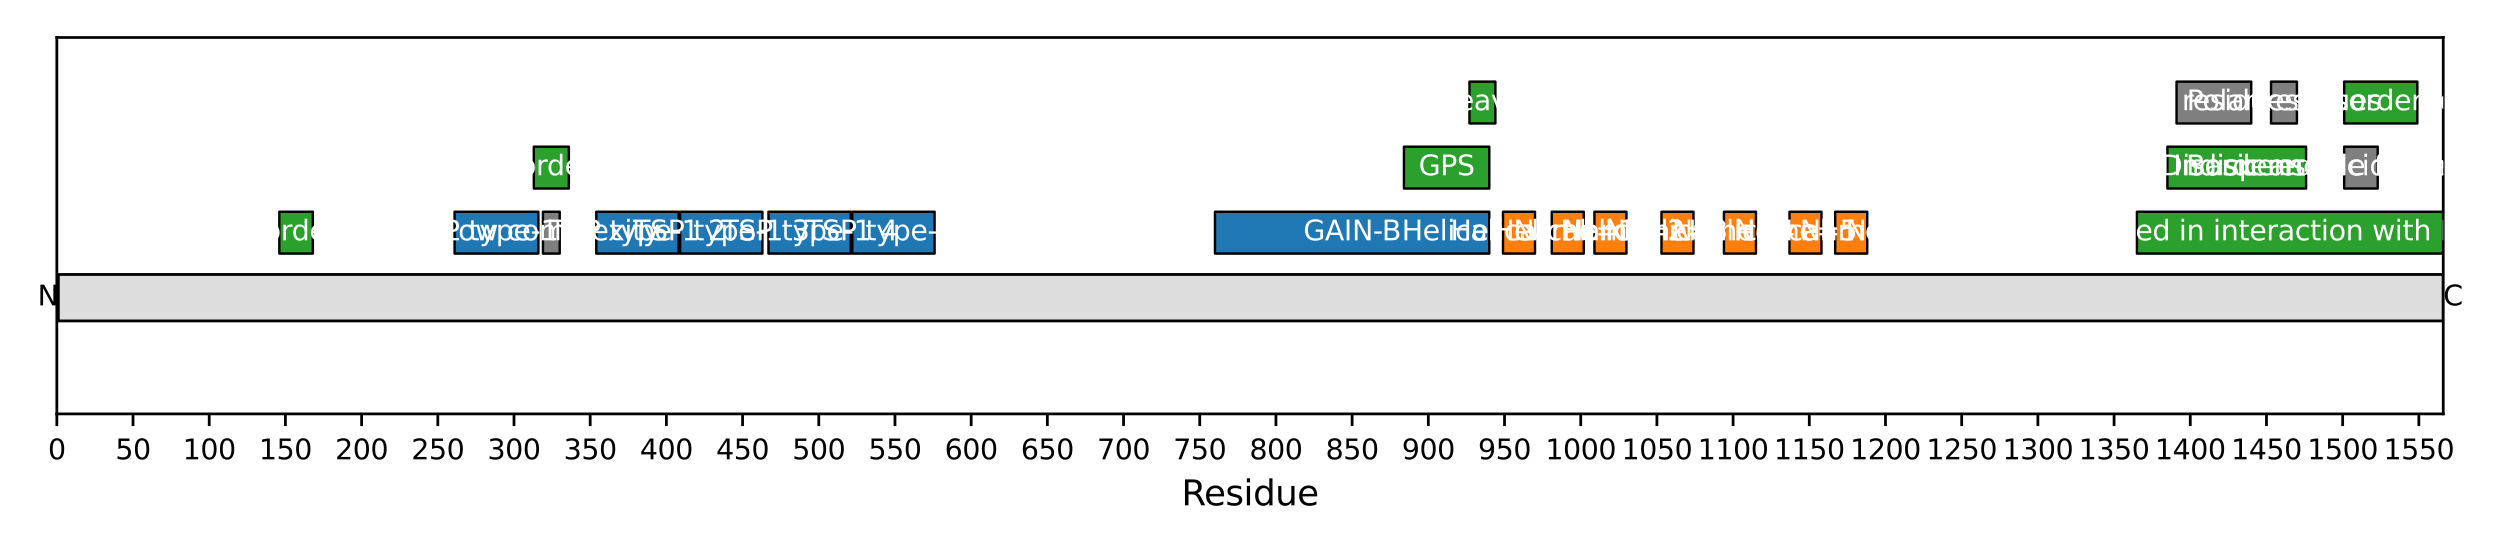 <?xml version="1.0" encoding="utf-8" standalone="no"?>
<!DOCTYPE svg PUBLIC "-//W3C//DTD SVG 1.1//EN"
  "http://www.w3.org/Graphics/SVG/1.1/DTD/svg11.dtd">
<svg xmlns:xlink="http://www.w3.org/1999/xlink" width="720pt" height="158.4pt" viewBox="0 0 720 158.4" xmlns="http://www.w3.org/2000/svg" version="1.1">
 <defs>
  <style type="text/css">*{stroke-linejoin: round; stroke-linecap: butt}</style>
 </defs>
 <g id="figure_1">
  <g id="patch_1">
   <path d="M 0 158.4 
L 720 158.4 
L 720 0 
L 0 0 
z
" style="fill: #ffffff"/>
  </g>
  <g id="axes_1">
   <g id="patch_2">
    <path d="M 16.369 119.2 
L 703.65 119.2 
L 703.65 10.8 
L 16.369 10.8 
z
" style="fill: #ffffff"/>
   </g>
   <g id="patch_3">
    <path d="M 16.808 92.435 
L 703.65 92.435 
L 703.65 79.052 
L 16.808 79.052 
z
" clip-path="url(#pfb312b55ae)" style="fill: #dddddd; stroke: #000000; stroke-width: 0.8; stroke-linejoin: miter"/>
   </g>
   <g id="PatchCollection_1">
    <path d="M 80.445 73.03 
L 90.1 73.03 
L 90.1 60.985 
L 80.445 60.985 
z
" clip-path="url(#pfb312b55ae)" style="fill: #2ca02c; stroke: #000000; stroke-width: 0.7"/>
    <path d="M 130.916 73.03 
L 155.054 73.03 
L 155.054 60.985 
L 130.916 60.985 
z
" clip-path="url(#pfb312b55ae)" style="fill: #1f77b4; stroke: #000000; stroke-width: 0.7"/>
    <path d="M 153.737 54.294 
L 163.831 54.294 
L 163.831 42.249 
L 153.737 42.249 
z
" clip-path="url(#pfb312b55ae)" style="fill: #2ca02c; stroke: #000000; stroke-width: 0.7"/>
    <path d="M 156.37 73.03 
L 161.198 73.03 
L 161.198 60.985 
L 156.37 60.985 
z
" clip-path="url(#pfb312b55ae)" style="fill: #7f7f7f; stroke: #000000; stroke-width: 0.7"/>
    <path d="M 171.731 73.03 
L 195.43 73.03 
L 195.43 60.985 
L 171.731 60.985 
z
" clip-path="url(#pfb312b55ae)" style="fill: #1f77b4; stroke: #000000; stroke-width: 0.7"/>
    <path d="M 195.869 73.03 
L 219.569 73.03 
L 219.569 60.985 
L 195.869 60.985 
z
" clip-path="url(#pfb312b55ae)" style="fill: #1f77b4; stroke: #000000; stroke-width: 0.7"/>
    <path d="M 221.324 73.03 
L 245.024 73.03 
L 245.024 60.985 
L 221.324 60.985 
z
" clip-path="url(#pfb312b55ae)" style="fill: #1f77b4; stroke: #000000; stroke-width: 0.7"/>
    <path d="M 245.462 73.03 
L 269.162 73.03 
L 269.162 60.985 
L 245.462 60.985 
z
" clip-path="url(#pfb312b55ae)" style="fill: #1f77b4; stroke: #000000; stroke-width: 0.7"/>
    <path d="M 349.915 73.03 
L 428.913 73.03 
L 428.913 60.985 
L 349.915 60.985 
z
" clip-path="url(#pfb312b55ae)" style="fill: #1f77b4; stroke: #000000; stroke-width: 0.7"/>
    <path d="M 404.336 54.294 
L 428.913 54.294 
L 428.913 42.249 
L 404.336 42.249 
z
" clip-path="url(#pfb312b55ae)" style="fill: #2ca02c; stroke: #000000; stroke-width: 0.7"/>
    <path d="M 423.208 35.558 
L 430.669 35.558 
L 430.669 23.514 
L 423.208 23.514 
z
" clip-path="url(#pfb312b55ae)" style="fill: #2ca02c; stroke: #000000; stroke-width: 0.7"/>
    <path d="M 432.863 73.03 
L 442.079 73.03 
L 442.079 60.985 
L 432.863 60.985 
z
" clip-path="url(#pfb312b55ae)" style="fill: #ff7f0e; stroke: #000000; stroke-width: 0.7"/>
    <path d="M 446.907 73.03 
L 456.123 73.03 
L 456.123 60.985 
L 446.907 60.985 
z
" clip-path="url(#pfb312b55ae)" style="fill: #ff7f0e; stroke: #000000; stroke-width: 0.7"/>
    <path d="M 459.196 73.03 
L 468.412 73.03 
L 468.412 60.985 
L 459.196 60.985 
z
" clip-path="url(#pfb312b55ae)" style="fill: #ff7f0e; stroke: #000000; stroke-width: 0.7"/>
    <path d="M 478.506 73.03 
L 487.723 73.03 
L 487.723 60.985 
L 478.506 60.985 
z
" clip-path="url(#pfb312b55ae)" style="fill: #ff7f0e; stroke: #000000; stroke-width: 0.7"/>
    <path d="M 496.5 73.03 
L 505.716 73.03 
L 505.716 60.985 
L 496.5 60.985 
z
" clip-path="url(#pfb312b55ae)" style="fill: #ff7f0e; stroke: #000000; stroke-width: 0.7"/>
    <path d="M 515.372 73.03 
L 524.588 73.03 
L 524.588 60.985 
L 515.372 60.985 
z
" clip-path="url(#pfb312b55ae)" style="fill: #ff7f0e; stroke: #000000; stroke-width: 0.7"/>
    <path d="M 528.538 73.03 
L 537.755 73.03 
L 537.755 60.985 
L 528.538 60.985 
z
" clip-path="url(#pfb312b55ae)" style="fill: #ff7f0e; stroke: #000000; stroke-width: 0.7"/>
    <path d="M 615.436 73.03 
L 704.089 73.03 
L 704.089 60.985 
L 615.436 60.985 
z
" clip-path="url(#pfb312b55ae)" style="fill: #2ca02c; stroke: #000000; stroke-width: 0.7"/>
    <path d="M 624.213 54.294 
L 664.151 54.294 
L 664.151 42.249 
L 624.213 42.249 
z
" clip-path="url(#pfb312b55ae)" style="fill: #2ca02c; stroke: #000000; stroke-width: 0.7"/>
    <path d="M 626.847 35.558 
L 648.352 35.558 
L 648.352 23.514 
L 626.847 23.514 
z
" clip-path="url(#pfb312b55ae)" style="fill: #7f7f7f; stroke: #000000; stroke-width: 0.7"/>
    <path d="M 654.057 35.558 
L 661.518 35.558 
L 661.518 23.514 
L 654.057 23.514 
z
" clip-path="url(#pfb312b55ae)" style="fill: #7f7f7f; stroke: #000000; stroke-width: 0.7"/>
    <path d="M 675.123 54.294 
L 684.778 54.294 
L 684.778 42.249 
L 675.123 42.249 
z
" clip-path="url(#pfb312b55ae)" style="fill: #7f7f7f; stroke: #000000; stroke-width: 0.7"/>
    <path d="M 675.123 35.558 
L 696.189 35.558 
L 696.189 23.514 
L 675.123 23.514 
z
" clip-path="url(#pfb312b55ae)" style="fill: #2ca02c; stroke: #000000; stroke-width: 0.7"/>
    <path d="M 703.65 54.294 
L 710.672 54.294 
L 710.672 42.249 
L 703.65 42.249 
z
" clip-path="url(#pfb312b55ae)" style="fill: #2ca02c; stroke: #000000; stroke-width: 0.7"/>
   </g>
   <g id="matplotlib.axis_1">
    <g id="xtick_1">
     <g id="line2d_1">
      <defs>
       <path id="m954482aac4" d="M 0 0 
L 0 3.5 
" style="stroke: #000000; stroke-width: 0.8"/>
      </defs>
      <g>
       <use xlink:href="#m954482aac4" x="16.369" y="119.2" style="stroke: #000000; stroke-width: 0.8"/>
      </g>
     </g>
     <g id="text_1">
      <!-- 0 -->
      <g transform="translate(13.824 132.279) scale(0.08 -0.08)">
       <defs>
        <path id="DejaVuSans-30" d="M 2034 4250 
Q 1547 4250 1301 3770 
Q 1056 3291 1056 2328 
Q 1056 1369 1301 889 
Q 1547 409 2034 409 
Q 2525 409 2770 889 
Q 3016 1369 3016 2328 
Q 3016 3291 2770 3770 
Q 2525 4250 2034 4250 
z
M 2034 4750 
Q 2819 4750 3233 4129 
Q 3647 3509 3647 2328 
Q 3647 1150 3233 529 
Q 2819 -91 2034 -91 
Q 1250 -91 836 529 
Q 422 1150 422 2328 
Q 422 3509 836 4129 
Q 1250 4750 2034 4750 
z
" transform="scale(0.016)"/>
       </defs>
       <use xlink:href="#DejaVuSans-30"/>
      </g>
     </g>
    </g>
    <g id="xtick_2">
     <g id="line2d_2">
      <g>
       <use xlink:href="#m954482aac4" x="38.313" y="119.2" style="stroke: #000000; stroke-width: 0.8"/>
      </g>
     </g>
     <g id="text_2">
      <!-- 50 -->
      <g transform="translate(33.223 132.279) scale(0.08 -0.08)">
       <defs>
        <path id="DejaVuSans-35" d="M 691 4666 
L 3169 4666 
L 3169 4134 
L 1269 4134 
L 1269 2991 
Q 1406 3038 1543 3061 
Q 1681 3084 1819 3084 
Q 2600 3084 3056 2656 
Q 3513 2228 3513 1497 
Q 3513 744 3044 326 
Q 2575 -91 1722 -91 
Q 1428 -91 1123 -41 
Q 819 9 494 109 
L 494 744 
Q 775 591 1075 516 
Q 1375 441 1709 441 
Q 2250 441 2565 725 
Q 2881 1009 2881 1497 
Q 2881 1984 2565 2268 
Q 2250 2553 1709 2553 
Q 1456 2553 1204 2497 
Q 953 2441 691 2322 
L 691 4666 
z
" transform="scale(0.016)"/>
       </defs>
       <use xlink:href="#DejaVuSans-35"/>
       <use xlink:href="#DejaVuSans-30" transform="translate(63.623 0)"/>
      </g>
     </g>
    </g>
    <g id="xtick_3">
     <g id="line2d_3">
      <g>
       <use xlink:href="#m954482aac4" x="60.256" y="119.2" style="stroke: #000000; stroke-width: 0.8"/>
      </g>
     </g>
     <g id="text_3">
      <!-- 100 -->
      <g transform="translate(52.621 132.279) scale(0.08 -0.08)">
       <defs>
        <path id="DejaVuSans-31" d="M 794 531 
L 1825 531 
L 1825 4091 
L 703 3866 
L 703 4441 
L 1819 4666 
L 2450 4666 
L 2450 531 
L 3481 531 
L 3481 0 
L 794 0 
L 794 531 
z
" transform="scale(0.016)"/>
       </defs>
       <use xlink:href="#DejaVuSans-31"/>
       <use xlink:href="#DejaVuSans-30" transform="translate(63.623 0)"/>
       <use xlink:href="#DejaVuSans-30" transform="translate(127.246 0)"/>
      </g>
     </g>
    </g>
    <g id="xtick_4">
     <g id="line2d_4">
      <g>
       <use xlink:href="#m954482aac4" x="82.2" y="119.2" style="stroke: #000000; stroke-width: 0.8"/>
      </g>
     </g>
     <g id="text_4">
      <!-- 150 -->
      <g transform="translate(74.565 132.279) scale(0.08 -0.08)">
       <use xlink:href="#DejaVuSans-31"/>
       <use xlink:href="#DejaVuSans-35" transform="translate(63.623 0)"/>
       <use xlink:href="#DejaVuSans-30" transform="translate(127.246 0)"/>
      </g>
     </g>
    </g>
    <g id="xtick_5">
     <g id="line2d_5">
      <g>
       <use xlink:href="#m954482aac4" x="104.144" y="119.2" style="stroke: #000000; stroke-width: 0.8"/>
      </g>
     </g>
     <g id="text_5">
      <!-- 200 -->
      <g transform="translate(96.509 132.279) scale(0.08 -0.08)">
       <defs>
        <path id="DejaVuSans-32" d="M 1228 531 
L 3431 531 
L 3431 0 
L 469 0 
L 469 531 
Q 828 903 1448 1529 
Q 2069 2156 2228 2338 
Q 2531 2678 2651 2914 
Q 2772 3150 2772 3378 
Q 2772 3750 2511 3984 
Q 2250 4219 1831 4219 
Q 1534 4219 1204 4116 
Q 875 4013 500 3803 
L 500 4441 
Q 881 4594 1212 4672 
Q 1544 4750 1819 4750 
Q 2544 4750 2975 4387 
Q 3406 4025 3406 3419 
Q 3406 3131 3298 2873 
Q 3191 2616 2906 2266 
Q 2828 2175 2409 1742 
Q 1991 1309 1228 531 
z
" transform="scale(0.016)"/>
       </defs>
       <use xlink:href="#DejaVuSans-32"/>
       <use xlink:href="#DejaVuSans-30" transform="translate(63.623 0)"/>
       <use xlink:href="#DejaVuSans-30" transform="translate(127.246 0)"/>
      </g>
     </g>
    </g>
    <g id="xtick_6">
     <g id="line2d_6">
      <g>
       <use xlink:href="#m954482aac4" x="126.088" y="119.2" style="stroke: #000000; stroke-width: 0.8"/>
      </g>
     </g>
     <g id="text_6">
      <!-- 250 -->
      <g transform="translate(118.453 132.279) scale(0.08 -0.08)">
       <use xlink:href="#DejaVuSans-32"/>
       <use xlink:href="#DejaVuSans-35" transform="translate(63.623 0)"/>
       <use xlink:href="#DejaVuSans-30" transform="translate(127.246 0)"/>
      </g>
     </g>
    </g>
    <g id="xtick_7">
     <g id="line2d_7">
      <g>
       <use xlink:href="#m954482aac4" x="148.032" y="119.2" style="stroke: #000000; stroke-width: 0.8"/>
      </g>
     </g>
     <g id="text_7">
      <!-- 300 -->
      <g transform="translate(140.397 132.279) scale(0.08 -0.08)">
       <defs>
        <path id="DejaVuSans-33" d="M 2597 2516 
Q 3050 2419 3304 2112 
Q 3559 1806 3559 1356 
Q 3559 666 3084 287 
Q 2609 -91 1734 -91 
Q 1441 -91 1130 -33 
Q 819 25 488 141 
L 488 750 
Q 750 597 1062 519 
Q 1375 441 1716 441 
Q 2309 441 2620 675 
Q 2931 909 2931 1356 
Q 2931 1769 2642 2001 
Q 2353 2234 1838 2234 
L 1294 2234 
L 1294 2753 
L 1863 2753 
Q 2328 2753 2575 2939 
Q 2822 3125 2822 3475 
Q 2822 3834 2567 4026 
Q 2313 4219 1838 4219 
Q 1578 4219 1281 4162 
Q 984 4106 628 3988 
L 628 4550 
Q 988 4650 1302 4700 
Q 1616 4750 1894 4750 
Q 2613 4750 3031 4423 
Q 3450 4097 3450 3541 
Q 3450 3153 3228 2886 
Q 3006 2619 2597 2516 
z
" transform="scale(0.016)"/>
       </defs>
       <use xlink:href="#DejaVuSans-33"/>
       <use xlink:href="#DejaVuSans-30" transform="translate(63.623 0)"/>
       <use xlink:href="#DejaVuSans-30" transform="translate(127.246 0)"/>
      </g>
     </g>
    </g>
    <g id="xtick_8">
     <g id="line2d_8">
      <g>
       <use xlink:href="#m954482aac4" x="169.976" y="119.2" style="stroke: #000000; stroke-width: 0.8"/>
      </g>
     </g>
     <g id="text_8">
      <!-- 350 -->
      <g transform="translate(162.341 132.279) scale(0.08 -0.08)">
       <use xlink:href="#DejaVuSans-33"/>
       <use xlink:href="#DejaVuSans-35" transform="translate(63.623 0)"/>
       <use xlink:href="#DejaVuSans-30" transform="translate(127.246 0)"/>
      </g>
     </g>
    </g>
    <g id="xtick_9">
     <g id="line2d_9">
      <g>
       <use xlink:href="#m954482aac4" x="191.919" y="119.2" style="stroke: #000000; stroke-width: 0.8"/>
      </g>
     </g>
     <g id="text_9">
      <!-- 400 -->
      <g transform="translate(184.284 132.279) scale(0.08 -0.08)">
       <defs>
        <path id="DejaVuSans-34" d="M 2419 4116 
L 825 1625 
L 2419 1625 
L 2419 4116 
z
M 2253 4666 
L 3047 4666 
L 3047 1625 
L 3713 1625 
L 3713 1100 
L 3047 1100 
L 3047 0 
L 2419 0 
L 2419 1100 
L 313 1100 
L 313 1709 
L 2253 4666 
z
" transform="scale(0.016)"/>
       </defs>
       <use xlink:href="#DejaVuSans-34"/>
       <use xlink:href="#DejaVuSans-30" transform="translate(63.623 0)"/>
       <use xlink:href="#DejaVuSans-30" transform="translate(127.246 0)"/>
      </g>
     </g>
    </g>
    <g id="xtick_10">
     <g id="line2d_10">
      <g>
       <use xlink:href="#m954482aac4" x="213.863" y="119.2" style="stroke: #000000; stroke-width: 0.8"/>
      </g>
     </g>
     <g id="text_10">
      <!-- 450 -->
      <g transform="translate(206.228 132.279) scale(0.08 -0.08)">
       <use xlink:href="#DejaVuSans-34"/>
       <use xlink:href="#DejaVuSans-35" transform="translate(63.623 0)"/>
       <use xlink:href="#DejaVuSans-30" transform="translate(127.246 0)"/>
      </g>
     </g>
    </g>
    <g id="xtick_11">
     <g id="line2d_11">
      <g>
       <use xlink:href="#m954482aac4" x="235.807" y="119.2" style="stroke: #000000; stroke-width: 0.8"/>
      </g>
     </g>
     <g id="text_11">
      <!-- 500 -->
      <g transform="translate(228.172 132.279) scale(0.08 -0.08)">
       <use xlink:href="#DejaVuSans-35"/>
       <use xlink:href="#DejaVuSans-30" transform="translate(63.623 0)"/>
       <use xlink:href="#DejaVuSans-30" transform="translate(127.246 0)"/>
      </g>
     </g>
    </g>
    <g id="xtick_12">
     <g id="line2d_12">
      <g>
       <use xlink:href="#m954482aac4" x="257.751" y="119.2" style="stroke: #000000; stroke-width: 0.8"/>
      </g>
     </g>
     <g id="text_12">
      <!-- 550 -->
      <g transform="translate(250.116 132.279) scale(0.08 -0.08)">
       <use xlink:href="#DejaVuSans-35"/>
       <use xlink:href="#DejaVuSans-35" transform="translate(63.623 0)"/>
       <use xlink:href="#DejaVuSans-30" transform="translate(127.246 0)"/>
      </g>
     </g>
    </g>
    <g id="xtick_13">
     <g id="line2d_13">
      <g>
       <use xlink:href="#m954482aac4" x="279.695" y="119.2" style="stroke: #000000; stroke-width: 0.8"/>
      </g>
     </g>
     <g id="text_13">
      <!-- 600 -->
      <g transform="translate(272.06 132.279) scale(0.08 -0.08)">
       <defs>
        <path id="DejaVuSans-36" d="M 2113 2584 
Q 1688 2584 1439 2293 
Q 1191 2003 1191 1497 
Q 1191 994 1439 701 
Q 1688 409 2113 409 
Q 2538 409 2786 701 
Q 3034 994 3034 1497 
Q 3034 2003 2786 2293 
Q 2538 2584 2113 2584 
z
M 3366 4563 
L 3366 3988 
Q 3128 4100 2886 4159 
Q 2644 4219 2406 4219 
Q 1781 4219 1451 3797 
Q 1122 3375 1075 2522 
Q 1259 2794 1537 2939 
Q 1816 3084 2150 3084 
Q 2853 3084 3261 2657 
Q 3669 2231 3669 1497 
Q 3669 778 3244 343 
Q 2819 -91 2113 -91 
Q 1303 -91 875 529 
Q 447 1150 447 2328 
Q 447 3434 972 4092 
Q 1497 4750 2381 4750 
Q 2619 4750 2861 4703 
Q 3103 4656 3366 4563 
z
" transform="scale(0.016)"/>
       </defs>
       <use xlink:href="#DejaVuSans-36"/>
       <use xlink:href="#DejaVuSans-30" transform="translate(63.623 0)"/>
       <use xlink:href="#DejaVuSans-30" transform="translate(127.246 0)"/>
      </g>
     </g>
    </g>
    <g id="xtick_14">
     <g id="line2d_14">
      <g>
       <use xlink:href="#m954482aac4" x="301.639" y="119.2" style="stroke: #000000; stroke-width: 0.8"/>
      </g>
     </g>
     <g id="text_14">
      <!-- 650 -->
      <g transform="translate(294.004 132.279) scale(0.08 -0.08)">
       <use xlink:href="#DejaVuSans-36"/>
       <use xlink:href="#DejaVuSans-35" transform="translate(63.623 0)"/>
       <use xlink:href="#DejaVuSans-30" transform="translate(127.246 0)"/>
      </g>
     </g>
    </g>
    <g id="xtick_15">
     <g id="line2d_15">
      <g>
       <use xlink:href="#m954482aac4" x="323.583" y="119.2" style="stroke: #000000; stroke-width: 0.8"/>
      </g>
     </g>
     <g id="text_15">
      <!-- 700 -->
      <g transform="translate(315.948 132.279) scale(0.08 -0.08)">
       <defs>
        <path id="DejaVuSans-37" d="M 525 4666 
L 3525 4666 
L 3525 4397 
L 1831 0 
L 1172 0 
L 2766 4134 
L 525 4134 
L 525 4666 
z
" transform="scale(0.016)"/>
       </defs>
       <use xlink:href="#DejaVuSans-37"/>
       <use xlink:href="#DejaVuSans-30" transform="translate(63.623 0)"/>
       <use xlink:href="#DejaVuSans-30" transform="translate(127.246 0)"/>
      </g>
     </g>
    </g>
    <g id="xtick_16">
     <g id="line2d_16">
      <g>
       <use xlink:href="#m954482aac4" x="345.526" y="119.2" style="stroke: #000000; stroke-width: 0.8"/>
      </g>
     </g>
     <g id="text_16">
      <!-- 750 -->
      <g transform="translate(337.891 132.279) scale(0.08 -0.08)">
       <use xlink:href="#DejaVuSans-37"/>
       <use xlink:href="#DejaVuSans-35" transform="translate(63.623 0)"/>
       <use xlink:href="#DejaVuSans-30" transform="translate(127.246 0)"/>
      </g>
     </g>
    </g>
    <g id="xtick_17">
     <g id="line2d_17">
      <g>
       <use xlink:href="#m954482aac4" x="367.47" y="119.2" style="stroke: #000000; stroke-width: 0.8"/>
      </g>
     </g>
     <g id="text_17">
      <!-- 800 -->
      <g transform="translate(359.835 132.279) scale(0.08 -0.08)">
       <defs>
        <path id="DejaVuSans-38" d="M 2034 2216 
Q 1584 2216 1326 1975 
Q 1069 1734 1069 1313 
Q 1069 891 1326 650 
Q 1584 409 2034 409 
Q 2484 409 2743 651 
Q 3003 894 3003 1313 
Q 3003 1734 2745 1975 
Q 2488 2216 2034 2216 
z
M 1403 2484 
Q 997 2584 770 2862 
Q 544 3141 544 3541 
Q 544 4100 942 4425 
Q 1341 4750 2034 4750 
Q 2731 4750 3128 4425 
Q 3525 4100 3525 3541 
Q 3525 3141 3298 2862 
Q 3072 2584 2669 2484 
Q 3125 2378 3379 2068 
Q 3634 1759 3634 1313 
Q 3634 634 3220 271 
Q 2806 -91 2034 -91 
Q 1263 -91 848 271 
Q 434 634 434 1313 
Q 434 1759 690 2068 
Q 947 2378 1403 2484 
z
M 1172 3481 
Q 1172 3119 1398 2916 
Q 1625 2713 2034 2713 
Q 2441 2713 2670 2916 
Q 2900 3119 2900 3481 
Q 2900 3844 2670 4047 
Q 2441 4250 2034 4250 
Q 1625 4250 1398 4047 
Q 1172 3844 1172 3481 
z
" transform="scale(0.016)"/>
       </defs>
       <use xlink:href="#DejaVuSans-38"/>
       <use xlink:href="#DejaVuSans-30" transform="translate(63.623 0)"/>
       <use xlink:href="#DejaVuSans-30" transform="translate(127.246 0)"/>
      </g>
     </g>
    </g>
    <g id="xtick_18">
     <g id="line2d_18">
      <g>
       <use xlink:href="#m954482aac4" x="389.414" y="119.2" style="stroke: #000000; stroke-width: 0.8"/>
      </g>
     </g>
     <g id="text_18">
      <!-- 850 -->
      <g transform="translate(381.779 132.279) scale(0.08 -0.08)">
       <use xlink:href="#DejaVuSans-38"/>
       <use xlink:href="#DejaVuSans-35" transform="translate(63.623 0)"/>
       <use xlink:href="#DejaVuSans-30" transform="translate(127.246 0)"/>
      </g>
     </g>
    </g>
    <g id="xtick_19">
     <g id="line2d_19">
      <g>
       <use xlink:href="#m954482aac4" x="411.358" y="119.2" style="stroke: #000000; stroke-width: 0.8"/>
      </g>
     </g>
     <g id="text_19">
      <!-- 900 -->
      <g transform="translate(403.723 132.279) scale(0.08 -0.08)">
       <defs>
        <path id="DejaVuSans-39" d="M 703 97 
L 703 672 
Q 941 559 1184 500 
Q 1428 441 1663 441 
Q 2288 441 2617 861 
Q 2947 1281 2994 2138 
Q 2813 1869 2534 1725 
Q 2256 1581 1919 1581 
Q 1219 1581 811 2004 
Q 403 2428 403 3163 
Q 403 3881 828 4315 
Q 1253 4750 1959 4750 
Q 2769 4750 3195 4129 
Q 3622 3509 3622 2328 
Q 3622 1225 3098 567 
Q 2575 -91 1691 -91 
Q 1453 -91 1209 -44 
Q 966 3 703 97 
z
M 1959 2075 
Q 2384 2075 2632 2365 
Q 2881 2656 2881 3163 
Q 2881 3666 2632 3958 
Q 2384 4250 1959 4250 
Q 1534 4250 1286 3958 
Q 1038 3666 1038 3163 
Q 1038 2656 1286 2365 
Q 1534 2075 1959 2075 
z
" transform="scale(0.016)"/>
       </defs>
       <use xlink:href="#DejaVuSans-39"/>
       <use xlink:href="#DejaVuSans-30" transform="translate(63.623 0)"/>
       <use xlink:href="#DejaVuSans-30" transform="translate(127.246 0)"/>
      </g>
     </g>
    </g>
    <g id="xtick_20">
     <g id="line2d_20">
      <g>
       <use xlink:href="#m954482aac4" x="433.302" y="119.2" style="stroke: #000000; stroke-width: 0.8"/>
      </g>
     </g>
     <g id="text_20">
      <!-- 950 -->
      <g transform="translate(425.667 132.279) scale(0.08 -0.08)">
       <use xlink:href="#DejaVuSans-39"/>
       <use xlink:href="#DejaVuSans-35" transform="translate(63.623 0)"/>
       <use xlink:href="#DejaVuSans-30" transform="translate(127.246 0)"/>
      </g>
     </g>
    </g>
    <g id="xtick_21">
     <g id="line2d_21">
      <g>
       <use xlink:href="#m954482aac4" x="455.246" y="119.2" style="stroke: #000000; stroke-width: 0.8"/>
      </g>
     </g>
     <g id="text_21">
      <!-- 1000 -->
      <g transform="translate(445.066 132.279) scale(0.08 -0.08)">
       <use xlink:href="#DejaVuSans-31"/>
       <use xlink:href="#DejaVuSans-30" transform="translate(63.623 0)"/>
       <use xlink:href="#DejaVuSans-30" transform="translate(127.246 0)"/>
       <use xlink:href="#DejaVuSans-30" transform="translate(190.869 0)"/>
      </g>
     </g>
    </g>
    <g id="xtick_22">
     <g id="line2d_22">
      <g>
       <use xlink:href="#m954482aac4" x="477.189" y="119.2" style="stroke: #000000; stroke-width: 0.8"/>
      </g>
     </g>
     <g id="text_22">
      <!-- 1050 -->
      <g transform="translate(467.009 132.279) scale(0.08 -0.08)">
       <use xlink:href="#DejaVuSans-31"/>
       <use xlink:href="#DejaVuSans-30" transform="translate(63.623 0)"/>
       <use xlink:href="#DejaVuSans-35" transform="translate(127.246 0)"/>
       <use xlink:href="#DejaVuSans-30" transform="translate(190.869 0)"/>
      </g>
     </g>
    </g>
    <g id="xtick_23">
     <g id="line2d_23">
      <g>
       <use xlink:href="#m954482aac4" x="499.133" y="119.2" style="stroke: #000000; stroke-width: 0.8"/>
      </g>
     </g>
     <g id="text_23">
      <!-- 1100 -->
      <g transform="translate(488.953 132.279) scale(0.08 -0.08)">
       <use xlink:href="#DejaVuSans-31"/>
       <use xlink:href="#DejaVuSans-31" transform="translate(63.623 0)"/>
       <use xlink:href="#DejaVuSans-30" transform="translate(127.246 0)"/>
       <use xlink:href="#DejaVuSans-30" transform="translate(190.869 0)"/>
      </g>
     </g>
    </g>
    <g id="xtick_24">
     <g id="line2d_24">
      <g>
       <use xlink:href="#m954482aac4" x="521.077" y="119.2" style="stroke: #000000; stroke-width: 0.8"/>
      </g>
     </g>
     <g id="text_24">
      <!-- 1150 -->
      <g transform="translate(510.897 132.279) scale(0.08 -0.08)">
       <use xlink:href="#DejaVuSans-31"/>
       <use xlink:href="#DejaVuSans-31" transform="translate(63.623 0)"/>
       <use xlink:href="#DejaVuSans-35" transform="translate(127.246 0)"/>
       <use xlink:href="#DejaVuSans-30" transform="translate(190.869 0)"/>
      </g>
     </g>
    </g>
    <g id="xtick_25">
     <g id="line2d_25">
      <g>
       <use xlink:href="#m954482aac4" x="543.021" y="119.2" style="stroke: #000000; stroke-width: 0.8"/>
      </g>
     </g>
     <g id="text_25">
      <!-- 1200 -->
      <g transform="translate(532.841 132.279) scale(0.08 -0.08)">
       <use xlink:href="#DejaVuSans-31"/>
       <use xlink:href="#DejaVuSans-32" transform="translate(63.623 0)"/>
       <use xlink:href="#DejaVuSans-30" transform="translate(127.246 0)"/>
       <use xlink:href="#DejaVuSans-30" transform="translate(190.869 0)"/>
      </g>
     </g>
    </g>
    <g id="xtick_26">
     <g id="line2d_26">
      <g>
       <use xlink:href="#m954482aac4" x="564.965" y="119.2" style="stroke: #000000; stroke-width: 0.8"/>
      </g>
     </g>
     <g id="text_26">
      <!-- 1250 -->
      <g transform="translate(554.785 132.279) scale(0.08 -0.08)">
       <use xlink:href="#DejaVuSans-31"/>
       <use xlink:href="#DejaVuSans-32" transform="translate(63.623 0)"/>
       <use xlink:href="#DejaVuSans-35" transform="translate(127.246 0)"/>
       <use xlink:href="#DejaVuSans-30" transform="translate(190.869 0)"/>
      </g>
     </g>
    </g>
    <g id="xtick_27">
     <g id="line2d_27">
      <g>
       <use xlink:href="#m954482aac4" x="586.909" y="119.2" style="stroke: #000000; stroke-width: 0.8"/>
      </g>
     </g>
     <g id="text_27">
      <!-- 1300 -->
      <g transform="translate(576.729 132.279) scale(0.08 -0.08)">
       <use xlink:href="#DejaVuSans-31"/>
       <use xlink:href="#DejaVuSans-33" transform="translate(63.623 0)"/>
       <use xlink:href="#DejaVuSans-30" transform="translate(127.246 0)"/>
       <use xlink:href="#DejaVuSans-30" transform="translate(190.869 0)"/>
      </g>
     </g>
    </g>
    <g id="xtick_28">
     <g id="line2d_28">
      <g>
       <use xlink:href="#m954482aac4" x="608.853" y="119.2" style="stroke: #000000; stroke-width: 0.8"/>
      </g>
     </g>
     <g id="text_28">
      <!-- 1350 -->
      <g transform="translate(598.673 132.279) scale(0.08 -0.08)">
       <use xlink:href="#DejaVuSans-31"/>
       <use xlink:href="#DejaVuSans-33" transform="translate(63.623 0)"/>
       <use xlink:href="#DejaVuSans-35" transform="translate(127.246 0)"/>
       <use xlink:href="#DejaVuSans-30" transform="translate(190.869 0)"/>
      </g>
     </g>
    </g>
    <g id="xtick_29">
     <g id="line2d_29">
      <g>
       <use xlink:href="#m954482aac4" x="630.796" y="119.2" style="stroke: #000000; stroke-width: 0.8"/>
      </g>
     </g>
     <g id="text_29">
      <!-- 1400 -->
      <g transform="translate(620.616 132.279) scale(0.08 -0.08)">
       <use xlink:href="#DejaVuSans-31"/>
       <use xlink:href="#DejaVuSans-34" transform="translate(63.623 0)"/>
       <use xlink:href="#DejaVuSans-30" transform="translate(127.246 0)"/>
       <use xlink:href="#DejaVuSans-30" transform="translate(190.869 0)"/>
      </g>
     </g>
    </g>
    <g id="xtick_30">
     <g id="line2d_30">
      <g>
       <use xlink:href="#m954482aac4" x="652.74" y="119.2" style="stroke: #000000; stroke-width: 0.8"/>
      </g>
     </g>
     <g id="text_30">
      <!-- 1450 -->
      <g transform="translate(642.56 132.279) scale(0.08 -0.08)">
       <use xlink:href="#DejaVuSans-31"/>
       <use xlink:href="#DejaVuSans-34" transform="translate(63.623 0)"/>
       <use xlink:href="#DejaVuSans-35" transform="translate(127.246 0)"/>
       <use xlink:href="#DejaVuSans-30" transform="translate(190.869 0)"/>
      </g>
     </g>
    </g>
    <g id="xtick_31">
     <g id="line2d_31">
      <g>
       <use xlink:href="#m954482aac4" x="674.684" y="119.2" style="stroke: #000000; stroke-width: 0.8"/>
      </g>
     </g>
     <g id="text_31">
      <!-- 1500 -->
      <g transform="translate(664.504 132.279) scale(0.08 -0.08)">
       <use xlink:href="#DejaVuSans-31"/>
       <use xlink:href="#DejaVuSans-35" transform="translate(63.623 0)"/>
       <use xlink:href="#DejaVuSans-30" transform="translate(127.246 0)"/>
       <use xlink:href="#DejaVuSans-30" transform="translate(190.869 0)"/>
      </g>
     </g>
    </g>
    <g id="xtick_32">
     <g id="line2d_32">
      <g>
       <use xlink:href="#m954482aac4" x="696.628" y="119.2" style="stroke: #000000; stroke-width: 0.8"/>
      </g>
     </g>
     <g id="text_32">
      <!-- 1550 -->
      <g transform="translate(686.448 132.279) scale(0.08 -0.08)">
       <use xlink:href="#DejaVuSans-31"/>
       <use xlink:href="#DejaVuSans-35" transform="translate(63.623 0)"/>
       <use xlink:href="#DejaVuSans-35" transform="translate(127.246 0)"/>
       <use xlink:href="#DejaVuSans-30" transform="translate(190.869 0)"/>
      </g>
     </g>
    </g>
    <g id="text_33">
     <!-- Residue -->
     <g transform="translate(340.27 145.541) scale(0.1 -0.1)">
      <defs>
       <path id="DejaVuSans-52" d="M 2841 2188 
Q 3044 2119 3236 1894 
Q 3428 1669 3622 1275 
L 4263 0 
L 3584 0 
L 2988 1197 
Q 2756 1666 2539 1819 
Q 2322 1972 1947 1972 
L 1259 1972 
L 1259 0 
L 628 0 
L 628 4666 
L 2053 4666 
Q 2853 4666 3247 4331 
Q 3641 3997 3641 3322 
Q 3641 2881 3436 2590 
Q 3231 2300 2841 2188 
z
M 1259 4147 
L 1259 2491 
L 2053 2491 
Q 2509 2491 2742 2702 
Q 2975 2913 2975 3322 
Q 2975 3731 2742 3939 
Q 2509 4147 2053 4147 
L 1259 4147 
z
" transform="scale(0.016)"/>
       <path id="DejaVuSans-65" d="M 3597 1894 
L 3597 1613 
L 953 1613 
Q 991 1019 1311 708 
Q 1631 397 2203 397 
Q 2534 397 2845 478 
Q 3156 559 3463 722 
L 3463 178 
Q 3153 47 2828 -22 
Q 2503 -91 2169 -91 
Q 1331 -91 842 396 
Q 353 884 353 1716 
Q 353 2575 817 3079 
Q 1281 3584 2069 3584 
Q 2775 3584 3186 3129 
Q 3597 2675 3597 1894 
z
M 3022 2063 
Q 3016 2534 2758 2815 
Q 2500 3097 2075 3097 
Q 1594 3097 1305 2825 
Q 1016 2553 972 2059 
L 3022 2063 
z
" transform="scale(0.016)"/>
       <path id="DejaVuSans-73" d="M 2834 3397 
L 2834 2853 
Q 2591 2978 2328 3040 
Q 2066 3103 1784 3103 
Q 1356 3103 1142 2972 
Q 928 2841 928 2578 
Q 928 2378 1081 2264 
Q 1234 2150 1697 2047 
L 1894 2003 
Q 2506 1872 2764 1633 
Q 3022 1394 3022 966 
Q 3022 478 2636 193 
Q 2250 -91 1575 -91 
Q 1294 -91 989 -36 
Q 684 19 347 128 
L 347 722 
Q 666 556 975 473 
Q 1284 391 1588 391 
Q 1994 391 2212 530 
Q 2431 669 2431 922 
Q 2431 1156 2273 1281 
Q 2116 1406 1581 1522 
L 1381 1569 
Q 847 1681 609 1914 
Q 372 2147 372 2553 
Q 372 3047 722 3315 
Q 1072 3584 1716 3584 
Q 2034 3584 2315 3537 
Q 2597 3491 2834 3397 
z
" transform="scale(0.016)"/>
       <path id="DejaVuSans-69" d="M 603 3500 
L 1178 3500 
L 1178 0 
L 603 0 
L 603 3500 
z
M 603 4863 
L 1178 4863 
L 1178 4134 
L 603 4134 
L 603 4863 
z
" transform="scale(0.016)"/>
       <path id="DejaVuSans-64" d="M 2906 2969 
L 2906 4863 
L 3481 4863 
L 3481 0 
L 2906 0 
L 2906 525 
Q 2725 213 2448 61 
Q 2172 -91 1784 -91 
Q 1150 -91 751 415 
Q 353 922 353 1747 
Q 353 2572 751 3078 
Q 1150 3584 1784 3584 
Q 2172 3584 2448 3432 
Q 2725 3281 2906 2969 
z
M 947 1747 
Q 947 1113 1208 752 
Q 1469 391 1925 391 
Q 2381 391 2643 752 
Q 2906 1113 2906 1747 
Q 2906 2381 2643 2742 
Q 2381 3103 1925 3103 
Q 1469 3103 1208 2742 
Q 947 2381 947 1747 
z
" transform="scale(0.016)"/>
       <path id="DejaVuSans-75" d="M 544 1381 
L 544 3500 
L 1119 3500 
L 1119 1403 
Q 1119 906 1312 657 
Q 1506 409 1894 409 
Q 2359 409 2629 706 
Q 2900 1003 2900 1516 
L 2900 3500 
L 3475 3500 
L 3475 0 
L 2900 0 
L 2900 538 
Q 2691 219 2414 64 
Q 2138 -91 1772 -91 
Q 1169 -91 856 284 
Q 544 659 544 1381 
z
M 1991 3584 
L 1991 3584 
z
" transform="scale(0.016)"/>
      </defs>
      <use xlink:href="#DejaVuSans-52"/>
      <use xlink:href="#DejaVuSans-65" transform="translate(64.982 0)"/>
      <use xlink:href="#DejaVuSans-73" transform="translate(126.506 0)"/>
      <use xlink:href="#DejaVuSans-69" transform="translate(178.605 0)"/>
      <use xlink:href="#DejaVuSans-64" transform="translate(206.389 0)"/>
      <use xlink:href="#DejaVuSans-75" transform="translate(269.865 0)"/>
      <use xlink:href="#DejaVuSans-65" transform="translate(333.244 0)"/>
     </g>
    </g>
   </g>
   <g id="matplotlib.axis_2"/>
   <g id="patch_4">
    <path d="M 16.369 119.2 
L 16.369 10.8 
" style="fill: none; stroke: #000000; stroke-width: 0.8; stroke-linejoin: miter; stroke-linecap: square"/>
   </g>
   <g id="patch_5">
    <path d="M 703.65 119.2 
L 703.65 10.8 
" style="fill: none; stroke: #000000; stroke-width: 0.8; stroke-linejoin: miter; stroke-linecap: square"/>
   </g>
   <g id="patch_6">
    <path d="M 16.369 119.2 
L 703.65 119.2 
" style="fill: none; stroke: #000000; stroke-width: 0.8; stroke-linejoin: miter; stroke-linecap: square"/>
   </g>
   <g id="patch_7">
    <path d="M 16.369 10.8 
L 703.65 10.8 
" style="fill: none; stroke: #000000; stroke-width: 0.8; stroke-linejoin: miter; stroke-linecap: square"/>
   </g>
   <g id="text_34">
    <g clip-path="url(#pfb312b55ae)">
     <!-- Disordered -->
     <g style="fill: #ffffff" transform="translate(63.42 69.215) scale(0.08 -0.08)">
      <defs>
       <path id="DejaVuSans-44" d="M 1259 4147 
L 1259 519 
L 2022 519 
Q 2988 519 3436 956 
Q 3884 1394 3884 2338 
Q 3884 3275 3436 3711 
Q 2988 4147 2022 4147 
L 1259 4147 
z
M 628 4666 
L 1925 4666 
Q 3281 4666 3915 4102 
Q 4550 3538 4550 2338 
Q 4550 1131 3912 565 
Q 3275 0 1925 0 
L 628 0 
L 628 4666 
z
" transform="scale(0.016)"/>
       <path id="DejaVuSans-6f" d="M 1959 3097 
Q 1497 3097 1228 2736 
Q 959 2375 959 1747 
Q 959 1119 1226 758 
Q 1494 397 1959 397 
Q 2419 397 2687 759 
Q 2956 1122 2956 1747 
Q 2956 2369 2687 2733 
Q 2419 3097 1959 3097 
z
M 1959 3584 
Q 2709 3584 3137 3096 
Q 3566 2609 3566 1747 
Q 3566 888 3137 398 
Q 2709 -91 1959 -91 
Q 1206 -91 779 398 
Q 353 888 353 1747 
Q 353 2609 779 3096 
Q 1206 3584 1959 3584 
z
" transform="scale(0.016)"/>
       <path id="DejaVuSans-72" d="M 2631 2963 
Q 2534 3019 2420 3045 
Q 2306 3072 2169 3072 
Q 1681 3072 1420 2755 
Q 1159 2438 1159 1844 
L 1159 0 
L 581 0 
L 581 3500 
L 1159 3500 
L 1159 2956 
Q 1341 3275 1631 3429 
Q 1922 3584 2338 3584 
Q 2397 3584 2469 3576 
Q 2541 3569 2628 3553 
L 2631 2963 
z
" transform="scale(0.016)"/>
      </defs>
      <use xlink:href="#DejaVuSans-44"/>
      <use xlink:href="#DejaVuSans-69" transform="translate(77.002 0)"/>
      <use xlink:href="#DejaVuSans-73" transform="translate(104.785 0)"/>
      <use xlink:href="#DejaVuSans-6f" transform="translate(156.885 0)"/>
      <use xlink:href="#DejaVuSans-72" transform="translate(218.066 0)"/>
      <use xlink:href="#DejaVuSans-64" transform="translate(257.43 0)"/>
      <use xlink:href="#DejaVuSans-65" transform="translate(320.906 0)"/>
      <use xlink:href="#DejaVuSans-72" transform="translate(382.43 0)"/>
      <use xlink:href="#DejaVuSans-65" transform="translate(421.293 0)"/>
      <use xlink:href="#DejaVuSans-64" transform="translate(482.816 0)"/>
     </g>
    </g>
   </g>
   <g id="text_35">
    <g clip-path="url(#pfb312b55ae)">
     <!-- TSP type-1 1 -->
     <g style="fill: #ffffff" transform="translate(117.578 69.215) scale(0.08 -0.08)">
      <defs>
       <path id="DejaVuSans-54" d="M -19 4666 
L 3928 4666 
L 3928 4134 
L 2272 4134 
L 2272 0 
L 1638 0 
L 1638 4134 
L -19 4134 
L -19 4666 
z
" transform="scale(0.016)"/>
       <path id="DejaVuSans-53" d="M 3425 4513 
L 3425 3897 
Q 3066 4069 2747 4153 
Q 2428 4238 2131 4238 
Q 1616 4238 1336 4038 
Q 1056 3838 1056 3469 
Q 1056 3159 1242 3001 
Q 1428 2844 1947 2747 
L 2328 2669 
Q 3034 2534 3370 2195 
Q 3706 1856 3706 1288 
Q 3706 609 3251 259 
Q 2797 -91 1919 -91 
Q 1588 -91 1214 -16 
Q 841 59 441 206 
L 441 856 
Q 825 641 1194 531 
Q 1563 422 1919 422 
Q 2459 422 2753 634 
Q 3047 847 3047 1241 
Q 3047 1584 2836 1778 
Q 2625 1972 2144 2069 
L 1759 2144 
Q 1053 2284 737 2584 
Q 422 2884 422 3419 
Q 422 4038 858 4394 
Q 1294 4750 2059 4750 
Q 2388 4750 2728 4690 
Q 3069 4631 3425 4513 
z
" transform="scale(0.016)"/>
       <path id="DejaVuSans-50" d="M 1259 4147 
L 1259 2394 
L 2053 2394 
Q 2494 2394 2734 2622 
Q 2975 2850 2975 3272 
Q 2975 3691 2734 3919 
Q 2494 4147 2053 4147 
L 1259 4147 
z
M 628 4666 
L 2053 4666 
Q 2838 4666 3239 4311 
Q 3641 3956 3641 3272 
Q 3641 2581 3239 2228 
Q 2838 1875 2053 1875 
L 1259 1875 
L 1259 0 
L 628 0 
L 628 4666 
z
" transform="scale(0.016)"/>
       <path id="DejaVuSans-20" transform="scale(0.016)"/>
       <path id="DejaVuSans-74" d="M 1172 4494 
L 1172 3500 
L 2356 3500 
L 2356 3053 
L 1172 3053 
L 1172 1153 
Q 1172 725 1289 603 
Q 1406 481 1766 481 
L 2356 481 
L 2356 0 
L 1766 0 
Q 1100 0 847 248 
Q 594 497 594 1153 
L 594 3053 
L 172 3053 
L 172 3500 
L 594 3500 
L 594 4494 
L 1172 4494 
z
" transform="scale(0.016)"/>
       <path id="DejaVuSans-79" d="M 2059 -325 
Q 1816 -950 1584 -1140 
Q 1353 -1331 966 -1331 
L 506 -1331 
L 506 -850 
L 844 -850 
Q 1081 -850 1212 -737 
Q 1344 -625 1503 -206 
L 1606 56 
L 191 3500 
L 800 3500 
L 1894 763 
L 2988 3500 
L 3597 3500 
L 2059 -325 
z
" transform="scale(0.016)"/>
       <path id="DejaVuSans-70" d="M 1159 525 
L 1159 -1331 
L 581 -1331 
L 581 3500 
L 1159 3500 
L 1159 2969 
Q 1341 3281 1617 3432 
Q 1894 3584 2278 3584 
Q 2916 3584 3314 3078 
Q 3713 2572 3713 1747 
Q 3713 922 3314 415 
Q 2916 -91 2278 -91 
Q 1894 -91 1617 61 
Q 1341 213 1159 525 
z
M 3116 1747 
Q 3116 2381 2855 2742 
Q 2594 3103 2138 3103 
Q 1681 3103 1420 2742 
Q 1159 2381 1159 1747 
Q 1159 1113 1420 752 
Q 1681 391 2138 391 
Q 2594 391 2855 752 
Q 3116 1113 3116 1747 
z
" transform="scale(0.016)"/>
       <path id="DejaVuSans-2d" d="M 313 2009 
L 1997 2009 
L 1997 1497 
L 313 1497 
L 313 2009 
z
" transform="scale(0.016)"/>
      </defs>
      <use xlink:href="#DejaVuSans-54"/>
      <use xlink:href="#DejaVuSans-53" transform="translate(61.084 0)"/>
      <use xlink:href="#DejaVuSans-50" transform="translate(124.561 0)"/>
      <use xlink:href="#DejaVuSans-20" transform="translate(184.863 0)"/>
      <use xlink:href="#DejaVuSans-74" transform="translate(216.65 0)"/>
      <use xlink:href="#DejaVuSans-79" transform="translate(255.859 0)"/>
      <use xlink:href="#DejaVuSans-70" transform="translate(315.039 0)"/>
      <use xlink:href="#DejaVuSans-65" transform="translate(378.516 0)"/>
      <use xlink:href="#DejaVuSans-2d" transform="translate(440.039 0)"/>
      <use xlink:href="#DejaVuSans-31" transform="translate(476.123 0)"/>
      <use xlink:href="#DejaVuSans-20" transform="translate(539.746 0)"/>
      <use xlink:href="#DejaVuSans-31" transform="translate(571.533 0)"/>
     </g>
    </g>
   </g>
   <g id="text_36">
    <g clip-path="url(#pfb312b55ae)">
     <!-- Disordered -->
     <g style="fill: #ffffff" transform="translate(136.932 50.479) scale(0.08 -0.08)">
      <use xlink:href="#DejaVuSans-44"/>
      <use xlink:href="#DejaVuSans-69" transform="translate(77.002 0)"/>
      <use xlink:href="#DejaVuSans-73" transform="translate(104.785 0)"/>
      <use xlink:href="#DejaVuSans-6f" transform="translate(156.885 0)"/>
      <use xlink:href="#DejaVuSans-72" transform="translate(218.066 0)"/>
      <use xlink:href="#DejaVuSans-64" transform="translate(257.43 0)"/>
      <use xlink:href="#DejaVuSans-65" transform="translate(320.906 0)"/>
      <use xlink:href="#DejaVuSans-72" transform="translate(382.43 0)"/>
      <use xlink:href="#DejaVuSans-65" transform="translate(421.293 0)"/>
      <use xlink:href="#DejaVuSans-64" transform="translate(482.816 0)"/>
     </g>
    </g>
   </g>
   <g id="text_37">
    <g clip-path="url(#pfb312b55ae)">
     <!-- Low complexity -->
     <g style="fill: #ffffff" transform="translate(127.636 69.215) scale(0.08 -0.08)">
      <defs>
       <path id="DejaVuSans-4c" d="M 628 4666 
L 1259 4666 
L 1259 531 
L 3531 531 
L 3531 0 
L 628 0 
L 628 4666 
z
" transform="scale(0.016)"/>
       <path id="DejaVuSans-77" d="M 269 3500 
L 844 3500 
L 1563 769 
L 2278 3500 
L 2956 3500 
L 3675 769 
L 4391 3500 
L 4966 3500 
L 4050 0 
L 3372 0 
L 2619 2869 
L 1863 0 
L 1184 0 
L 269 3500 
z
" transform="scale(0.016)"/>
       <path id="DejaVuSans-63" d="M 3122 3366 
L 3122 2828 
Q 2878 2963 2633 3030 
Q 2388 3097 2138 3097 
Q 1578 3097 1268 2742 
Q 959 2388 959 1747 
Q 959 1106 1268 751 
Q 1578 397 2138 397 
Q 2388 397 2633 464 
Q 2878 531 3122 666 
L 3122 134 
Q 2881 22 2623 -34 
Q 2366 -91 2075 -91 
Q 1284 -91 818 406 
Q 353 903 353 1747 
Q 353 2603 823 3093 
Q 1294 3584 2113 3584 
Q 2378 3584 2631 3529 
Q 2884 3475 3122 3366 
z
" transform="scale(0.016)"/>
       <path id="DejaVuSans-6d" d="M 3328 2828 
Q 3544 3216 3844 3400 
Q 4144 3584 4550 3584 
Q 5097 3584 5394 3201 
Q 5691 2819 5691 2113 
L 5691 0 
L 5113 0 
L 5113 2094 
Q 5113 2597 4934 2840 
Q 4756 3084 4391 3084 
Q 3944 3084 3684 2787 
Q 3425 2491 3425 1978 
L 3425 0 
L 2847 0 
L 2847 2094 
Q 2847 2600 2669 2842 
Q 2491 3084 2119 3084 
Q 1678 3084 1418 2786 
Q 1159 2488 1159 1978 
L 1159 0 
L 581 0 
L 581 3500 
L 1159 3500 
L 1159 2956 
Q 1356 3278 1631 3431 
Q 1906 3584 2284 3584 
Q 2666 3584 2933 3390 
Q 3200 3197 3328 2828 
z
" transform="scale(0.016)"/>
       <path id="DejaVuSans-6c" d="M 603 4863 
L 1178 4863 
L 1178 0 
L 603 0 
L 603 4863 
z
" transform="scale(0.016)"/>
       <path id="DejaVuSans-78" d="M 3513 3500 
L 2247 1797 
L 3578 0 
L 2900 0 
L 1881 1375 
L 863 0 
L 184 0 
L 1544 1831 
L 300 3500 
L 978 3500 
L 1906 2253 
L 2834 3500 
L 3513 3500 
z
" transform="scale(0.016)"/>
      </defs>
      <use xlink:href="#DejaVuSans-4c"/>
      <use xlink:href="#DejaVuSans-6f" transform="translate(53.963 0)"/>
      <use xlink:href="#DejaVuSans-77" transform="translate(115.145 0)"/>
      <use xlink:href="#DejaVuSans-20" transform="translate(196.932 0)"/>
      <use xlink:href="#DejaVuSans-63" transform="translate(228.719 0)"/>
      <use xlink:href="#DejaVuSans-6f" transform="translate(283.699 0)"/>
      <use xlink:href="#DejaVuSans-6d" transform="translate(344.881 0)"/>
      <use xlink:href="#DejaVuSans-70" transform="translate(442.293 0)"/>
      <use xlink:href="#DejaVuSans-6c" transform="translate(505.77 0)"/>
      <use xlink:href="#DejaVuSans-65" transform="translate(533.553 0)"/>
      <use xlink:href="#DejaVuSans-78" transform="translate(593.326 0)"/>
      <use xlink:href="#DejaVuSans-69" transform="translate(652.506 0)"/>
      <use xlink:href="#DejaVuSans-74" transform="translate(680.289 0)"/>
      <use xlink:href="#DejaVuSans-79" transform="translate(719.498 0)"/>
     </g>
    </g>
   </g>
   <g id="text_38">
    <g clip-path="url(#pfb312b55ae)">
     <!-- TSP type-1 2 -->
     <g style="fill: #ffffff" transform="translate(158.175 69.215) scale(0.08 -0.08)">
      <use xlink:href="#DejaVuSans-54"/>
      <use xlink:href="#DejaVuSans-53" transform="translate(61.084 0)"/>
      <use xlink:href="#DejaVuSans-50" transform="translate(124.561 0)"/>
      <use xlink:href="#DejaVuSans-20" transform="translate(184.863 0)"/>
      <use xlink:href="#DejaVuSans-74" transform="translate(216.65 0)"/>
      <use xlink:href="#DejaVuSans-79" transform="translate(255.859 0)"/>
      <use xlink:href="#DejaVuSans-70" transform="translate(315.039 0)"/>
      <use xlink:href="#DejaVuSans-65" transform="translate(378.516 0)"/>
      <use xlink:href="#DejaVuSans-2d" transform="translate(440.039 0)"/>
      <use xlink:href="#DejaVuSans-31" transform="translate(476.123 0)"/>
      <use xlink:href="#DejaVuSans-20" transform="translate(539.746 0)"/>
      <use xlink:href="#DejaVuSans-32" transform="translate(571.533 0)"/>
     </g>
    </g>
   </g>
   <g id="text_39">
    <g clip-path="url(#pfb312b55ae)">
     <!-- TSP type-1 3 -->
     <g style="fill: #ffffff" transform="translate(182.313 69.215) scale(0.08 -0.08)">
      <use xlink:href="#DejaVuSans-54"/>
      <use xlink:href="#DejaVuSans-53" transform="translate(61.084 0)"/>
      <use xlink:href="#DejaVuSans-50" transform="translate(124.561 0)"/>
      <use xlink:href="#DejaVuSans-20" transform="translate(184.863 0)"/>
      <use xlink:href="#DejaVuSans-74" transform="translate(216.65 0)"/>
      <use xlink:href="#DejaVuSans-79" transform="translate(255.859 0)"/>
      <use xlink:href="#DejaVuSans-70" transform="translate(315.039 0)"/>
      <use xlink:href="#DejaVuSans-65" transform="translate(378.516 0)"/>
      <use xlink:href="#DejaVuSans-2d" transform="translate(440.039 0)"/>
      <use xlink:href="#DejaVuSans-31" transform="translate(476.123 0)"/>
      <use xlink:href="#DejaVuSans-20" transform="translate(539.746 0)"/>
      <use xlink:href="#DejaVuSans-33" transform="translate(571.533 0)"/>
     </g>
    </g>
   </g>
   <g id="text_40">
    <g clip-path="url(#pfb312b55ae)">
     <!-- TSP type-1 4 -->
     <g style="fill: #ffffff" transform="translate(207.768 69.215) scale(0.08 -0.08)">
      <use xlink:href="#DejaVuSans-54"/>
      <use xlink:href="#DejaVuSans-53" transform="translate(61.084 0)"/>
      <use xlink:href="#DejaVuSans-50" transform="translate(124.561 0)"/>
      <use xlink:href="#DejaVuSans-20" transform="translate(184.863 0)"/>
      <use xlink:href="#DejaVuSans-74" transform="translate(216.65 0)"/>
      <use xlink:href="#DejaVuSans-79" transform="translate(255.859 0)"/>
      <use xlink:href="#DejaVuSans-70" transform="translate(315.039 0)"/>
      <use xlink:href="#DejaVuSans-65" transform="translate(378.516 0)"/>
      <use xlink:href="#DejaVuSans-2d" transform="translate(440.039 0)"/>
      <use xlink:href="#DejaVuSans-31" transform="translate(476.123 0)"/>
      <use xlink:href="#DejaVuSans-20" transform="translate(539.746 0)"/>
      <use xlink:href="#DejaVuSans-34" transform="translate(571.533 0)"/>
     </g>
    </g>
   </g>
   <g id="text_41">
    <g clip-path="url(#pfb312b55ae)">
     <!-- TSP type-1 5 -->
     <g style="fill: #ffffff" transform="translate(231.906 69.215) scale(0.08 -0.08)">
      <use xlink:href="#DejaVuSans-54"/>
      <use xlink:href="#DejaVuSans-53" transform="translate(61.084 0)"/>
      <use xlink:href="#DejaVuSans-50" transform="translate(124.561 0)"/>
      <use xlink:href="#DejaVuSans-20" transform="translate(184.863 0)"/>
      <use xlink:href="#DejaVuSans-74" transform="translate(216.65 0)"/>
      <use xlink:href="#DejaVuSans-79" transform="translate(255.859 0)"/>
      <use xlink:href="#DejaVuSans-70" transform="translate(315.039 0)"/>
      <use xlink:href="#DejaVuSans-65" transform="translate(378.516 0)"/>
      <use xlink:href="#DejaVuSans-2d" transform="translate(440.039 0)"/>
      <use xlink:href="#DejaVuSans-31" transform="translate(476.123 0)"/>
      <use xlink:href="#DejaVuSans-20" transform="translate(539.746 0)"/>
      <use xlink:href="#DejaVuSans-35" transform="translate(571.533 0)"/>
     </g>
    </g>
   </g>
   <g id="text_42">
    <g clip-path="url(#pfb312b55ae)">
     <!-- GAIN-B -->
     <g style="fill: #ffffff" transform="translate(375.363 69.215) scale(0.08 -0.08)">
      <defs>
       <path id="DejaVuSans-47" d="M 3809 666 
L 3809 1919 
L 2778 1919 
L 2778 2438 
L 4434 2438 
L 4434 434 
Q 4069 175 3628 42 
Q 3188 -91 2688 -91 
Q 1594 -91 976 548 
Q 359 1188 359 2328 
Q 359 3472 976 4111 
Q 1594 4750 2688 4750 
Q 3144 4750 3555 4637 
Q 3966 4525 4313 4306 
L 4313 3634 
Q 3963 3931 3569 4081 
Q 3175 4231 2741 4231 
Q 1884 4231 1454 3753 
Q 1025 3275 1025 2328 
Q 1025 1384 1454 906 
Q 1884 428 2741 428 
Q 3075 428 3337 486 
Q 3600 544 3809 666 
z
" transform="scale(0.016)"/>
       <path id="DejaVuSans-41" d="M 2188 4044 
L 1331 1722 
L 3047 1722 
L 2188 4044 
z
M 1831 4666 
L 2547 4666 
L 4325 0 
L 3669 0 
L 3244 1197 
L 1141 1197 
L 716 0 
L 50 0 
L 1831 4666 
z
" transform="scale(0.016)"/>
       <path id="DejaVuSans-49" d="M 628 4666 
L 1259 4666 
L 1259 0 
L 628 0 
L 628 4666 
z
" transform="scale(0.016)"/>
       <path id="DejaVuSans-4e" d="M 628 4666 
L 1478 4666 
L 3547 763 
L 3547 4666 
L 4159 4666 
L 4159 0 
L 3309 0 
L 1241 3903 
L 1241 0 
L 628 0 
L 628 4666 
z
" transform="scale(0.016)"/>
       <path id="DejaVuSans-42" d="M 1259 2228 
L 1259 519 
L 2272 519 
Q 2781 519 3026 730 
Q 3272 941 3272 1375 
Q 3272 1813 3026 2020 
Q 2781 2228 2272 2228 
L 1259 2228 
z
M 1259 4147 
L 1259 2741 
L 2194 2741 
Q 2656 2741 2882 2914 
Q 3109 3088 3109 3444 
Q 3109 3797 2882 3972 
Q 2656 4147 2194 4147 
L 1259 4147 
z
M 628 4666 
L 2241 4666 
Q 2963 4666 3353 4366 
Q 3744 4066 3744 3513 
Q 3744 3084 3544 2831 
Q 3344 2578 2956 2516 
Q 3422 2416 3680 2098 
Q 3938 1781 3938 1306 
Q 3938 681 3513 340 
Q 3088 0 2303 0 
L 628 0 
L 628 4666 
z
" transform="scale(0.016)"/>
      </defs>
      <use xlink:href="#DejaVuSans-47"/>
      <use xlink:href="#DejaVuSans-41" transform="translate(77.49 0)"/>
      <use xlink:href="#DejaVuSans-49" transform="translate(145.898 0)"/>
      <use xlink:href="#DejaVuSans-4e" transform="translate(175.391 0)"/>
      <use xlink:href="#DejaVuSans-2d" transform="translate(250.195 0)"/>
      <use xlink:href="#DejaVuSans-42" transform="translate(282.654 0)"/>
     </g>
    </g>
   </g>
   <g id="text_43">
    <g clip-path="url(#pfb312b55ae)">
     <!-- GPS -->
     <g style="fill: #ffffff" transform="translate(408.574 50.479) scale(0.08 -0.08)">
      <use xlink:href="#DejaVuSans-47"/>
      <use xlink:href="#DejaVuSans-50" transform="translate(77.49 0)"/>
      <use xlink:href="#DejaVuSans-53" transform="translate(137.793 0)"/>
     </g>
    </g>
   </g>
   <g id="text_44">
    <g clip-path="url(#pfb312b55ae)">
     <!-- N-terminal stalk following vasculostatin-120 cleavage which is not required for signaling activity -->
     <g style="fill: #ffffff" transform="translate(234.247 31.743) scale(0.08 -0.08)">
      <defs>
       <path id="DejaVuSans-6e" d="M 3513 2113 
L 3513 0 
L 2938 0 
L 2938 2094 
Q 2938 2591 2744 2837 
Q 2550 3084 2163 3084 
Q 1697 3084 1428 2787 
Q 1159 2491 1159 1978 
L 1159 0 
L 581 0 
L 581 3500 
L 1159 3500 
L 1159 2956 
Q 1366 3272 1645 3428 
Q 1925 3584 2291 3584 
Q 2894 3584 3203 3211 
Q 3513 2838 3513 2113 
z
" transform="scale(0.016)"/>
       <path id="DejaVuSans-61" d="M 2194 1759 
Q 1497 1759 1228 1600 
Q 959 1441 959 1056 
Q 959 750 1161 570 
Q 1363 391 1709 391 
Q 2188 391 2477 730 
Q 2766 1069 2766 1631 
L 2766 1759 
L 2194 1759 
z
M 3341 1997 
L 3341 0 
L 2766 0 
L 2766 531 
Q 2569 213 2275 61 
Q 1981 -91 1556 -91 
Q 1019 -91 701 211 
Q 384 513 384 1019 
Q 384 1609 779 1909 
Q 1175 2209 1959 2209 
L 2766 2209 
L 2766 2266 
Q 2766 2663 2505 2880 
Q 2244 3097 1772 3097 
Q 1472 3097 1187 3025 
Q 903 2953 641 2809 
L 641 3341 
Q 956 3463 1253 3523 
Q 1550 3584 1831 3584 
Q 2591 3584 2966 3190 
Q 3341 2797 3341 1997 
z
" transform="scale(0.016)"/>
       <path id="DejaVuSans-6b" d="M 581 4863 
L 1159 4863 
L 1159 1991 
L 2875 3500 
L 3609 3500 
L 1753 1863 
L 3688 0 
L 2938 0 
L 1159 1709 
L 1159 0 
L 581 0 
L 581 4863 
z
" transform="scale(0.016)"/>
       <path id="DejaVuSans-66" d="M 2375 4863 
L 2375 4384 
L 1825 4384 
Q 1516 4384 1395 4259 
Q 1275 4134 1275 3809 
L 1275 3500 
L 2222 3500 
L 2222 3053 
L 1275 3053 
L 1275 0 
L 697 0 
L 697 3053 
L 147 3053 
L 147 3500 
L 697 3500 
L 697 3744 
Q 697 4328 969 4595 
Q 1241 4863 1831 4863 
L 2375 4863 
z
" transform="scale(0.016)"/>
       <path id="DejaVuSans-67" d="M 2906 1791 
Q 2906 2416 2648 2759 
Q 2391 3103 1925 3103 
Q 1463 3103 1205 2759 
Q 947 2416 947 1791 
Q 947 1169 1205 825 
Q 1463 481 1925 481 
Q 2391 481 2648 825 
Q 2906 1169 2906 1791 
z
M 3481 434 
Q 3481 -459 3084 -895 
Q 2688 -1331 1869 -1331 
Q 1566 -1331 1297 -1286 
Q 1028 -1241 775 -1147 
L 775 -588 
Q 1028 -725 1275 -790 
Q 1522 -856 1778 -856 
Q 2344 -856 2625 -561 
Q 2906 -266 2906 331 
L 2906 616 
Q 2728 306 2450 153 
Q 2172 0 1784 0 
Q 1141 0 747 490 
Q 353 981 353 1791 
Q 353 2603 747 3093 
Q 1141 3584 1784 3584 
Q 2172 3584 2450 3431 
Q 2728 3278 2906 2969 
L 2906 3500 
L 3481 3500 
L 3481 434 
z
" transform="scale(0.016)"/>
       <path id="DejaVuSans-76" d="M 191 3500 
L 800 3500 
L 1894 563 
L 2988 3500 
L 3597 3500 
L 2284 0 
L 1503 0 
L 191 3500 
z
" transform="scale(0.016)"/>
       <path id="DejaVuSans-68" d="M 3513 2113 
L 3513 0 
L 2938 0 
L 2938 2094 
Q 2938 2591 2744 2837 
Q 2550 3084 2163 3084 
Q 1697 3084 1428 2787 
Q 1159 2491 1159 1978 
L 1159 0 
L 581 0 
L 581 4863 
L 1159 4863 
L 1159 2956 
Q 1366 3272 1645 3428 
Q 1925 3584 2291 3584 
Q 2894 3584 3203 3211 
Q 3513 2838 3513 2113 
z
" transform="scale(0.016)"/>
       <path id="DejaVuSans-71" d="M 947 1747 
Q 947 1113 1208 752 
Q 1469 391 1925 391 
Q 2381 391 2643 752 
Q 2906 1113 2906 1747 
Q 2906 2381 2643 2742 
Q 2381 3103 1925 3103 
Q 1469 3103 1208 2742 
Q 947 2381 947 1747 
z
M 2906 525 
Q 2725 213 2448 61 
Q 2172 -91 1784 -91 
Q 1150 -91 751 415 
Q 353 922 353 1747 
Q 353 2572 751 3078 
Q 1150 3584 1784 3584 
Q 2172 3584 2448 3432 
Q 2725 3281 2906 2969 
L 2906 3500 
L 3481 3500 
L 3481 -1331 
L 2906 -1331 
L 2906 525 
z
" transform="scale(0.016)"/>
      </defs>
      <use xlink:href="#DejaVuSans-4e"/>
      <use xlink:href="#DejaVuSans-2d" transform="translate(74.805 0)"/>
      <use xlink:href="#DejaVuSans-74" transform="translate(110.889 0)"/>
      <use xlink:href="#DejaVuSans-65" transform="translate(150.098 0)"/>
      <use xlink:href="#DejaVuSans-72" transform="translate(211.621 0)"/>
      <use xlink:href="#DejaVuSans-6d" transform="translate(250.984 0)"/>
      <use xlink:href="#DejaVuSans-69" transform="translate(348.396 0)"/>
      <use xlink:href="#DejaVuSans-6e" transform="translate(376.18 0)"/>
      <use xlink:href="#DejaVuSans-61" transform="translate(439.559 0)"/>
      <use xlink:href="#DejaVuSans-6c" transform="translate(500.838 0)"/>
      <use xlink:href="#DejaVuSans-20" transform="translate(528.621 0)"/>
      <use xlink:href="#DejaVuSans-73" transform="translate(560.408 0)"/>
      <use xlink:href="#DejaVuSans-74" transform="translate(612.508 0)"/>
      <use xlink:href="#DejaVuSans-61" transform="translate(651.717 0)"/>
      <use xlink:href="#DejaVuSans-6c" transform="translate(712.996 0)"/>
      <use xlink:href="#DejaVuSans-6b" transform="translate(740.779 0)"/>
      <use xlink:href="#DejaVuSans-20" transform="translate(798.689 0)"/>
      <use xlink:href="#DejaVuSans-66" transform="translate(830.477 0)"/>
      <use xlink:href="#DejaVuSans-6f" transform="translate(865.682 0)"/>
      <use xlink:href="#DejaVuSans-6c" transform="translate(926.863 0)"/>
      <use xlink:href="#DejaVuSans-6c" transform="translate(954.646 0)"/>
      <use xlink:href="#DejaVuSans-6f" transform="translate(982.43 0)"/>
      <use xlink:href="#DejaVuSans-77" transform="translate(1043.611 0)"/>
      <use xlink:href="#DejaVuSans-69" transform="translate(1125.398 0)"/>
      <use xlink:href="#DejaVuSans-6e" transform="translate(1153.182 0)"/>
      <use xlink:href="#DejaVuSans-67" transform="translate(1216.561 0)"/>
      <use xlink:href="#DejaVuSans-20" transform="translate(1280.037 0)"/>
      <use xlink:href="#DejaVuSans-76" transform="translate(1311.824 0)"/>
      <use xlink:href="#DejaVuSans-61" transform="translate(1371.004 0)"/>
      <use xlink:href="#DejaVuSans-73" transform="translate(1432.283 0)"/>
      <use xlink:href="#DejaVuSans-63" transform="translate(1484.383 0)"/>
      <use xlink:href="#DejaVuSans-75" transform="translate(1539.363 0)"/>
      <use xlink:href="#DejaVuSans-6c" transform="translate(1602.742 0)"/>
      <use xlink:href="#DejaVuSans-6f" transform="translate(1630.525 0)"/>
      <use xlink:href="#DejaVuSans-73" transform="translate(1691.707 0)"/>
      <use xlink:href="#DejaVuSans-74" transform="translate(1743.807 0)"/>
      <use xlink:href="#DejaVuSans-61" transform="translate(1783.016 0)"/>
      <use xlink:href="#DejaVuSans-74" transform="translate(1844.295 0)"/>
      <use xlink:href="#DejaVuSans-69" transform="translate(1883.504 0)"/>
      <use xlink:href="#DejaVuSans-6e" transform="translate(1911.287 0)"/>
      <use xlink:href="#DejaVuSans-2d" transform="translate(1974.666 0)"/>
      <use xlink:href="#DejaVuSans-31" transform="translate(2010.75 0)"/>
      <use xlink:href="#DejaVuSans-32" transform="translate(2074.373 0)"/>
      <use xlink:href="#DejaVuSans-30" transform="translate(2137.996 0)"/>
      <use xlink:href="#DejaVuSans-20" transform="translate(2201.619 0)"/>
      <use xlink:href="#DejaVuSans-63" transform="translate(2233.406 0)"/>
      <use xlink:href="#DejaVuSans-6c" transform="translate(2288.387 0)"/>
      <use xlink:href="#DejaVuSans-65" transform="translate(2316.17 0)"/>
      <use xlink:href="#DejaVuSans-61" transform="translate(2377.693 0)"/>
      <use xlink:href="#DejaVuSans-76" transform="translate(2438.973 0)"/>
      <use xlink:href="#DejaVuSans-61" transform="translate(2498.152 0)"/>
      <use xlink:href="#DejaVuSans-67" transform="translate(2559.432 0)"/>
      <use xlink:href="#DejaVuSans-65" transform="translate(2622.908 0)"/>
      <use xlink:href="#DejaVuSans-20" transform="translate(2684.432 0)"/>
      <use xlink:href="#DejaVuSans-77" transform="translate(2716.219 0)"/>
      <use xlink:href="#DejaVuSans-68" transform="translate(2798.006 0)"/>
      <use xlink:href="#DejaVuSans-69" transform="translate(2861.385 0)"/>
      <use xlink:href="#DejaVuSans-63" transform="translate(2889.168 0)"/>
      <use xlink:href="#DejaVuSans-68" transform="translate(2944.148 0)"/>
      <use xlink:href="#DejaVuSans-20" transform="translate(3007.527 0)"/>
      <use xlink:href="#DejaVuSans-69" transform="translate(3039.314 0)"/>
      <use xlink:href="#DejaVuSans-73" transform="translate(3067.098 0)"/>
      <use xlink:href="#DejaVuSans-20" transform="translate(3119.197 0)"/>
      <use xlink:href="#DejaVuSans-6e" transform="translate(3150.984 0)"/>
      <use xlink:href="#DejaVuSans-6f" transform="translate(3214.363 0)"/>
      <use xlink:href="#DejaVuSans-74" transform="translate(3275.545 0)"/>
      <use xlink:href="#DejaVuSans-20" transform="translate(3314.754 0)"/>
      <use xlink:href="#DejaVuSans-72" transform="translate(3346.541 0)"/>
      <use xlink:href="#DejaVuSans-65" transform="translate(3385.404 0)"/>
      <use xlink:href="#DejaVuSans-71" transform="translate(3446.928 0)"/>
      <use xlink:href="#DejaVuSans-75" transform="translate(3510.404 0)"/>
      <use xlink:href="#DejaVuSans-69" transform="translate(3573.783 0)"/>
      <use xlink:href="#DejaVuSans-72" transform="translate(3601.566 0)"/>
      <use xlink:href="#DejaVuSans-65" transform="translate(3640.43 0)"/>
      <use xlink:href="#DejaVuSans-64" transform="translate(3701.953 0)"/>
      <use xlink:href="#DejaVuSans-20" transform="translate(3765.43 0)"/>
      <use xlink:href="#DejaVuSans-66" transform="translate(3797.217 0)"/>
      <use xlink:href="#DejaVuSans-6f" transform="translate(3832.422 0)"/>
      <use xlink:href="#DejaVuSans-72" transform="translate(3893.604 0)"/>
      <use xlink:href="#DejaVuSans-20" transform="translate(3934.717 0)"/>
      <use xlink:href="#DejaVuSans-73" transform="translate(3966.504 0)"/>
      <use xlink:href="#DejaVuSans-69" transform="translate(4018.604 0)"/>
      <use xlink:href="#DejaVuSans-67" transform="translate(4046.387 0)"/>
      <use xlink:href="#DejaVuSans-6e" transform="translate(4109.863 0)"/>
      <use xlink:href="#DejaVuSans-61" transform="translate(4173.242 0)"/>
      <use xlink:href="#DejaVuSans-6c" transform="translate(4234.521 0)"/>
      <use xlink:href="#DejaVuSans-69" transform="translate(4262.305 0)"/>
      <use xlink:href="#DejaVuSans-6e" transform="translate(4290.088 0)"/>
      <use xlink:href="#DejaVuSans-67" transform="translate(4353.467 0)"/>
      <use xlink:href="#DejaVuSans-20" transform="translate(4416.943 0)"/>
      <use xlink:href="#DejaVuSans-61" transform="translate(4448.73 0)"/>
      <use xlink:href="#DejaVuSans-63" transform="translate(4510.01 0)"/>
      <use xlink:href="#DejaVuSans-74" transform="translate(4564.99 0)"/>
      <use xlink:href="#DejaVuSans-69" transform="translate(4604.199 0)"/>
      <use xlink:href="#DejaVuSans-76" transform="translate(4631.982 0)"/>
      <use xlink:href="#DejaVuSans-69" transform="translate(4691.162 0)"/>
      <use xlink:href="#DejaVuSans-74" transform="translate(4718.945 0)"/>
      <use xlink:href="#DejaVuSans-79" transform="translate(4758.154 0)"/>
     </g>
    </g>
   </g>
   <g id="text_45">
    <g clip-path="url(#pfb312b55ae)">
     <!-- Helical; Name=1 -->
     <g style="fill: #ffffff" transform="translate(403.7 69.215) scale(0.08 -0.08)">
      <defs>
       <path id="DejaVuSans-48" d="M 628 4666 
L 1259 4666 
L 1259 2753 
L 3553 2753 
L 3553 4666 
L 4184 4666 
L 4184 0 
L 3553 0 
L 3553 2222 
L 1259 2222 
L 1259 0 
L 628 0 
L 628 4666 
z
" transform="scale(0.016)"/>
       <path id="DejaVuSans-3b" d="M 750 3309 
L 1409 3309 
L 1409 2516 
L 750 2516 
L 750 3309 
z
M 750 794 
L 1409 794 
L 1409 256 
L 897 -744 
L 494 -744 
L 750 256 
L 750 794 
z
" transform="scale(0.016)"/>
       <path id="DejaVuSans-3d" d="M 678 2906 
L 4684 2906 
L 4684 2381 
L 678 2381 
L 678 2906 
z
M 678 1631 
L 4684 1631 
L 4684 1100 
L 678 1100 
L 678 1631 
z
" transform="scale(0.016)"/>
      </defs>
      <use xlink:href="#DejaVuSans-48"/>
      <use xlink:href="#DejaVuSans-65" transform="translate(75.195 0)"/>
      <use xlink:href="#DejaVuSans-6c" transform="translate(136.719 0)"/>
      <use xlink:href="#DejaVuSans-69" transform="translate(164.502 0)"/>
      <use xlink:href="#DejaVuSans-63" transform="translate(192.285 0)"/>
      <use xlink:href="#DejaVuSans-61" transform="translate(247.266 0)"/>
      <use xlink:href="#DejaVuSans-6c" transform="translate(308.545 0)"/>
      <use xlink:href="#DejaVuSans-3b" transform="translate(336.328 0)"/>
      <use xlink:href="#DejaVuSans-20" transform="translate(370.02 0)"/>
      <use xlink:href="#DejaVuSans-4e" transform="translate(401.807 0)"/>
      <use xlink:href="#DejaVuSans-61" transform="translate(476.611 0)"/>
      <use xlink:href="#DejaVuSans-6d" transform="translate(537.891 0)"/>
      <use xlink:href="#DejaVuSans-65" transform="translate(635.303 0)"/>
      <use xlink:href="#DejaVuSans-3d" transform="translate(696.826 0)"/>
      <use xlink:href="#DejaVuSans-31" transform="translate(780.615 0)"/>
     </g>
    </g>
   </g>
   <g id="text_46">
    <g clip-path="url(#pfb312b55ae)">
     <!-- Helical; Name=2 -->
     <g style="fill: #ffffff" transform="translate(417.745 69.215) scale(0.08 -0.08)">
      <use xlink:href="#DejaVuSans-48"/>
      <use xlink:href="#DejaVuSans-65" transform="translate(75.195 0)"/>
      <use xlink:href="#DejaVuSans-6c" transform="translate(136.719 0)"/>
      <use xlink:href="#DejaVuSans-69" transform="translate(164.502 0)"/>
      <use xlink:href="#DejaVuSans-63" transform="translate(192.285 0)"/>
      <use xlink:href="#DejaVuSans-61" transform="translate(247.266 0)"/>
      <use xlink:href="#DejaVuSans-6c" transform="translate(308.545 0)"/>
      <use xlink:href="#DejaVuSans-3b" transform="translate(336.328 0)"/>
      <use xlink:href="#DejaVuSans-20" transform="translate(370.02 0)"/>
      <use xlink:href="#DejaVuSans-4e" transform="translate(401.807 0)"/>
      <use xlink:href="#DejaVuSans-61" transform="translate(476.611 0)"/>
      <use xlink:href="#DejaVuSans-6d" transform="translate(537.891 0)"/>
      <use xlink:href="#DejaVuSans-65" transform="translate(635.303 0)"/>
      <use xlink:href="#DejaVuSans-3d" transform="translate(696.826 0)"/>
      <use xlink:href="#DejaVuSans-32" transform="translate(780.615 0)"/>
     </g>
    </g>
   </g>
   <g id="text_47">
    <g clip-path="url(#pfb312b55ae)">
     <!-- Helical; Name=3 -->
     <g style="fill: #ffffff" transform="translate(430.033 69.215) scale(0.08 -0.08)">
      <use xlink:href="#DejaVuSans-48"/>
      <use xlink:href="#DejaVuSans-65" transform="translate(75.195 0)"/>
      <use xlink:href="#DejaVuSans-6c" transform="translate(136.719 0)"/>
      <use xlink:href="#DejaVuSans-69" transform="translate(164.502 0)"/>
      <use xlink:href="#DejaVuSans-63" transform="translate(192.285 0)"/>
      <use xlink:href="#DejaVuSans-61" transform="translate(247.266 0)"/>
      <use xlink:href="#DejaVuSans-6c" transform="translate(308.545 0)"/>
      <use xlink:href="#DejaVuSans-3b" transform="translate(336.328 0)"/>
      <use xlink:href="#DejaVuSans-20" transform="translate(370.02 0)"/>
      <use xlink:href="#DejaVuSans-4e" transform="translate(401.807 0)"/>
      <use xlink:href="#DejaVuSans-61" transform="translate(476.611 0)"/>
      <use xlink:href="#DejaVuSans-6d" transform="translate(537.891 0)"/>
      <use xlink:href="#DejaVuSans-65" transform="translate(635.303 0)"/>
      <use xlink:href="#DejaVuSans-3d" transform="translate(696.826 0)"/>
      <use xlink:href="#DejaVuSans-33" transform="translate(780.615 0)"/>
     </g>
    </g>
   </g>
   <g id="text_48">
    <g clip-path="url(#pfb312b55ae)">
     <!-- Helical; Name=4 -->
     <g style="fill: #ffffff" transform="translate(449.344 69.215) scale(0.08 -0.08)">
      <use xlink:href="#DejaVuSans-48"/>
      <use xlink:href="#DejaVuSans-65" transform="translate(75.195 0)"/>
      <use xlink:href="#DejaVuSans-6c" transform="translate(136.719 0)"/>
      <use xlink:href="#DejaVuSans-69" transform="translate(164.502 0)"/>
      <use xlink:href="#DejaVuSans-63" transform="translate(192.285 0)"/>
      <use xlink:href="#DejaVuSans-61" transform="translate(247.266 0)"/>
      <use xlink:href="#DejaVuSans-6c" transform="translate(308.545 0)"/>
      <use xlink:href="#DejaVuSans-3b" transform="translate(336.328 0)"/>
      <use xlink:href="#DejaVuSans-20" transform="translate(370.02 0)"/>
      <use xlink:href="#DejaVuSans-4e" transform="translate(401.807 0)"/>
      <use xlink:href="#DejaVuSans-61" transform="translate(476.611 0)"/>
      <use xlink:href="#DejaVuSans-6d" transform="translate(537.891 0)"/>
      <use xlink:href="#DejaVuSans-65" transform="translate(635.303 0)"/>
      <use xlink:href="#DejaVuSans-3d" transform="translate(696.826 0)"/>
      <use xlink:href="#DejaVuSans-34" transform="translate(780.615 0)"/>
     </g>
    </g>
   </g>
   <g id="text_49">
    <g clip-path="url(#pfb312b55ae)">
     <!-- Helical; Name=5 -->
     <g style="fill: #ffffff" transform="translate(467.338 69.215) scale(0.08 -0.08)">
      <use xlink:href="#DejaVuSans-48"/>
      <use xlink:href="#DejaVuSans-65" transform="translate(75.195 0)"/>
      <use xlink:href="#DejaVuSans-6c" transform="translate(136.719 0)"/>
      <use xlink:href="#DejaVuSans-69" transform="translate(164.502 0)"/>
      <use xlink:href="#DejaVuSans-63" transform="translate(192.285 0)"/>
      <use xlink:href="#DejaVuSans-61" transform="translate(247.266 0)"/>
      <use xlink:href="#DejaVuSans-6c" transform="translate(308.545 0)"/>
      <use xlink:href="#DejaVuSans-3b" transform="translate(336.328 0)"/>
      <use xlink:href="#DejaVuSans-20" transform="translate(370.02 0)"/>
      <use xlink:href="#DejaVuSans-4e" transform="translate(401.807 0)"/>
      <use xlink:href="#DejaVuSans-61" transform="translate(476.611 0)"/>
      <use xlink:href="#DejaVuSans-6d" transform="translate(537.891 0)"/>
      <use xlink:href="#DejaVuSans-65" transform="translate(635.303 0)"/>
      <use xlink:href="#DejaVuSans-3d" transform="translate(696.826 0)"/>
      <use xlink:href="#DejaVuSans-35" transform="translate(780.615 0)"/>
     </g>
    </g>
   </g>
   <g id="text_50">
    <g clip-path="url(#pfb312b55ae)">
     <!-- Helical; Name=6 -->
     <g style="fill: #ffffff" transform="translate(486.209 69.215) scale(0.08 -0.08)">
      <use xlink:href="#DejaVuSans-48"/>
      <use xlink:href="#DejaVuSans-65" transform="translate(75.195 0)"/>
      <use xlink:href="#DejaVuSans-6c" transform="translate(136.719 0)"/>
      <use xlink:href="#DejaVuSans-69" transform="translate(164.502 0)"/>
      <use xlink:href="#DejaVuSans-63" transform="translate(192.285 0)"/>
      <use xlink:href="#DejaVuSans-61" transform="translate(247.266 0)"/>
      <use xlink:href="#DejaVuSans-6c" transform="translate(308.545 0)"/>
      <use xlink:href="#DejaVuSans-3b" transform="translate(336.328 0)"/>
      <use xlink:href="#DejaVuSans-20" transform="translate(370.02 0)"/>
      <use xlink:href="#DejaVuSans-4e" transform="translate(401.807 0)"/>
      <use xlink:href="#DejaVuSans-61" transform="translate(476.611 0)"/>
      <use xlink:href="#DejaVuSans-6d" transform="translate(537.891 0)"/>
      <use xlink:href="#DejaVuSans-65" transform="translate(635.303 0)"/>
      <use xlink:href="#DejaVuSans-3d" transform="translate(696.826 0)"/>
      <use xlink:href="#DejaVuSans-36" transform="translate(780.615 0)"/>
     </g>
    </g>
   </g>
   <g id="text_51">
    <g clip-path="url(#pfb312b55ae)">
     <!-- Helical; Name=7 -->
     <g style="fill: #ffffff" transform="translate(499.376 69.215) scale(0.08 -0.08)">
      <use xlink:href="#DejaVuSans-48"/>
      <use xlink:href="#DejaVuSans-65" transform="translate(75.195 0)"/>
      <use xlink:href="#DejaVuSans-6c" transform="translate(136.719 0)"/>
      <use xlink:href="#DejaVuSans-69" transform="translate(164.502 0)"/>
      <use xlink:href="#DejaVuSans-63" transform="translate(192.285 0)"/>
      <use xlink:href="#DejaVuSans-61" transform="translate(247.266 0)"/>
      <use xlink:href="#DejaVuSans-6c" transform="translate(308.545 0)"/>
      <use xlink:href="#DejaVuSans-3b" transform="translate(336.328 0)"/>
      <use xlink:href="#DejaVuSans-20" transform="translate(370.02 0)"/>
      <use xlink:href="#DejaVuSans-4e" transform="translate(401.807 0)"/>
      <use xlink:href="#DejaVuSans-61" transform="translate(476.611 0)"/>
      <use xlink:href="#DejaVuSans-6d" transform="translate(537.891 0)"/>
      <use xlink:href="#DejaVuSans-65" transform="translate(635.303 0)"/>
      <use xlink:href="#DejaVuSans-3d" transform="translate(696.826 0)"/>
      <use xlink:href="#DejaVuSans-37" transform="translate(780.615 0)"/>
     </g>
    </g>
   </g>
   <g id="text_52">
    <g clip-path="url(#pfb312b55ae)">
     <!-- Involved in interaction with MAGI1 -->
     <g style="fill: #ffffff" transform="translate(590.962 69.215) scale(0.08 -0.08)">
      <defs>
       <path id="DejaVuSans-4d" d="M 628 4666 
L 1569 4666 
L 2759 1491 
L 3956 4666 
L 4897 4666 
L 4897 0 
L 4281 0 
L 4281 4097 
L 3078 897 
L 2444 897 
L 1241 4097 
L 1241 0 
L 628 0 
L 628 4666 
z
" transform="scale(0.016)"/>
      </defs>
      <use xlink:href="#DejaVuSans-49"/>
      <use xlink:href="#DejaVuSans-6e" transform="translate(29.492 0)"/>
      <use xlink:href="#DejaVuSans-76" transform="translate(92.871 0)"/>
      <use xlink:href="#DejaVuSans-6f" transform="translate(152.051 0)"/>
      <use xlink:href="#DejaVuSans-6c" transform="translate(213.232 0)"/>
      <use xlink:href="#DejaVuSans-76" transform="translate(241.016 0)"/>
      <use xlink:href="#DejaVuSans-65" transform="translate(300.195 0)"/>
      <use xlink:href="#DejaVuSans-64" transform="translate(361.719 0)"/>
      <use xlink:href="#DejaVuSans-20" transform="translate(425.195 0)"/>
      <use xlink:href="#DejaVuSans-69" transform="translate(456.982 0)"/>
      <use xlink:href="#DejaVuSans-6e" transform="translate(484.766 0)"/>
      <use xlink:href="#DejaVuSans-20" transform="translate(548.145 0)"/>
      <use xlink:href="#DejaVuSans-69" transform="translate(579.932 0)"/>
      <use xlink:href="#DejaVuSans-6e" transform="translate(607.715 0)"/>
      <use xlink:href="#DejaVuSans-74" transform="translate(671.094 0)"/>
      <use xlink:href="#DejaVuSans-65" transform="translate(710.303 0)"/>
      <use xlink:href="#DejaVuSans-72" transform="translate(771.826 0)"/>
      <use xlink:href="#DejaVuSans-61" transform="translate(812.939 0)"/>
      <use xlink:href="#DejaVuSans-63" transform="translate(874.219 0)"/>
      <use xlink:href="#DejaVuSans-74" transform="translate(929.199 0)"/>
      <use xlink:href="#DejaVuSans-69" transform="translate(968.408 0)"/>
      <use xlink:href="#DejaVuSans-6f" transform="translate(996.191 0)"/>
      <use xlink:href="#DejaVuSans-6e" transform="translate(1057.373 0)"/>
      <use xlink:href="#DejaVuSans-20" transform="translate(1120.752 0)"/>
      <use xlink:href="#DejaVuSans-77" transform="translate(1152.539 0)"/>
      <use xlink:href="#DejaVuSans-69" transform="translate(1234.326 0)"/>
      <use xlink:href="#DejaVuSans-74" transform="translate(1262.109 0)"/>
      <use xlink:href="#DejaVuSans-68" transform="translate(1301.318 0)"/>
      <use xlink:href="#DejaVuSans-20" transform="translate(1364.697 0)"/>
      <use xlink:href="#DejaVuSans-4d" transform="translate(1396.484 0)"/>
      <use xlink:href="#DejaVuSans-41" transform="translate(1482.764 0)"/>
      <use xlink:href="#DejaVuSans-47" transform="translate(1549.422 0)"/>
      <use xlink:href="#DejaVuSans-49" transform="translate(1626.912 0)"/>
      <use xlink:href="#DejaVuSans-31" transform="translate(1656.404 0)"/>
     </g>
    </g>
   </g>
   <g id="text_53">
    <g clip-path="url(#pfb312b55ae)">
     <!-- Disordered -->
     <g style="fill: #ffffff" transform="translate(622.33 50.479) scale(0.08 -0.08)">
      <use xlink:href="#DejaVuSans-44"/>
      <use xlink:href="#DejaVuSans-69" transform="translate(77.002 0)"/>
      <use xlink:href="#DejaVuSans-73" transform="translate(104.785 0)"/>
      <use xlink:href="#DejaVuSans-6f" transform="translate(156.885 0)"/>
      <use xlink:href="#DejaVuSans-72" transform="translate(218.066 0)"/>
      <use xlink:href="#DejaVuSans-64" transform="translate(257.43 0)"/>
      <use xlink:href="#DejaVuSans-65" transform="translate(320.906 0)"/>
      <use xlink:href="#DejaVuSans-72" transform="translate(382.43 0)"/>
      <use xlink:href="#DejaVuSans-65" transform="translate(421.293 0)"/>
      <use xlink:href="#DejaVuSans-64" transform="translate(482.816 0)"/>
     </g>
    </g>
   </g>
   <g id="text_54">
    <g clip-path="url(#pfb312b55ae)">
     <!-- Pro residues -->
     <g style="fill: #ffffff" transform="translate(613.154 31.743) scale(0.08 -0.08)">
      <use xlink:href="#DejaVuSans-50"/>
      <use xlink:href="#DejaVuSans-72" transform="translate(58.553 0)"/>
      <use xlink:href="#DejaVuSans-6f" transform="translate(97.416 0)"/>
      <use xlink:href="#DejaVuSans-20" transform="translate(158.598 0)"/>
      <use xlink:href="#DejaVuSans-72" transform="translate(190.385 0)"/>
      <use xlink:href="#DejaVuSans-65" transform="translate(229.248 0)"/>
      <use xlink:href="#DejaVuSans-73" transform="translate(290.771 0)"/>
      <use xlink:href="#DejaVuSans-69" transform="translate(342.871 0)"/>
      <use xlink:href="#DejaVuSans-64" transform="translate(370.654 0)"/>
      <use xlink:href="#DejaVuSans-75" transform="translate(434.131 0)"/>
      <use xlink:href="#DejaVuSans-65" transform="translate(497.51 0)"/>
      <use xlink:href="#DejaVuSans-73" transform="translate(559.033 0)"/>
     </g>
    </g>
   </g>
   <g id="text_55">
    <g clip-path="url(#pfb312b55ae)">
     <!-- Polar residues -->
     <g style="fill: #ffffff" transform="translate(629.765 31.743) scale(0.08 -0.08)">
      <use xlink:href="#DejaVuSans-50"/>
      <use xlink:href="#DejaVuSans-6f" transform="translate(56.678 0)"/>
      <use xlink:href="#DejaVuSans-6c" transform="translate(117.859 0)"/>
      <use xlink:href="#DejaVuSans-61" transform="translate(145.643 0)"/>
      <use xlink:href="#DejaVuSans-72" transform="translate(206.922 0)"/>
      <use xlink:href="#DejaVuSans-20" transform="translate(248.035 0)"/>
      <use xlink:href="#DejaVuSans-72" transform="translate(279.822 0)"/>
      <use xlink:href="#DejaVuSans-65" transform="translate(318.686 0)"/>
      <use xlink:href="#DejaVuSans-73" transform="translate(380.209 0)"/>
      <use xlink:href="#DejaVuSans-69" transform="translate(432.309 0)"/>
      <use xlink:href="#DejaVuSans-64" transform="translate(460.092 0)"/>
      <use xlink:href="#DejaVuSans-75" transform="translate(523.568 0)"/>
      <use xlink:href="#DejaVuSans-65" transform="translate(586.947 0)"/>
      <use xlink:href="#DejaVuSans-73" transform="translate(648.471 0)"/>
     </g>
    </g>
   </g>
   <g id="text_56">
    <g clip-path="url(#pfb312b55ae)">
     <!-- Basic and acidic residues -->
     <g style="fill: #ffffff" transform="translate(629.579 50.479) scale(0.08 -0.08)">
      <use xlink:href="#DejaVuSans-42"/>
      <use xlink:href="#DejaVuSans-61" transform="translate(68.604 0)"/>
      <use xlink:href="#DejaVuSans-73" transform="translate(129.883 0)"/>
      <use xlink:href="#DejaVuSans-69" transform="translate(181.982 0)"/>
      <use xlink:href="#DejaVuSans-63" transform="translate(209.766 0)"/>
      <use xlink:href="#DejaVuSans-20" transform="translate(264.746 0)"/>
      <use xlink:href="#DejaVuSans-61" transform="translate(296.533 0)"/>
      <use xlink:href="#DejaVuSans-6e" transform="translate(357.812 0)"/>
      <use xlink:href="#DejaVuSans-64" transform="translate(421.191 0)"/>
      <use xlink:href="#DejaVuSans-20" transform="translate(484.668 0)"/>
      <use xlink:href="#DejaVuSans-61" transform="translate(516.455 0)"/>
      <use xlink:href="#DejaVuSans-63" transform="translate(577.734 0)"/>
      <use xlink:href="#DejaVuSans-69" transform="translate(632.715 0)"/>
      <use xlink:href="#DejaVuSans-64" transform="translate(660.498 0)"/>
      <use xlink:href="#DejaVuSans-69" transform="translate(723.975 0)"/>
      <use xlink:href="#DejaVuSans-63" transform="translate(751.758 0)"/>
      <use xlink:href="#DejaVuSans-20" transform="translate(806.738 0)"/>
      <use xlink:href="#DejaVuSans-72" transform="translate(838.525 0)"/>
      <use xlink:href="#DejaVuSans-65" transform="translate(877.389 0)"/>
      <use xlink:href="#DejaVuSans-73" transform="translate(938.912 0)"/>
      <use xlink:href="#DejaVuSans-69" transform="translate(991.012 0)"/>
      <use xlink:href="#DejaVuSans-64" transform="translate(1018.795 0)"/>
      <use xlink:href="#DejaVuSans-75" transform="translate(1082.271 0)"/>
      <use xlink:href="#DejaVuSans-65" transform="translate(1145.65 0)"/>
      <use xlink:href="#DejaVuSans-73" transform="translate(1207.174 0)"/>
     </g>
    </g>
   </g>
   <g id="text_57">
    <g clip-path="url(#pfb312b55ae)">
     <!-- Disordered -->
     <g style="fill: #ffffff" transform="translate(663.804 31.743) scale(0.08 -0.08)">
      <use xlink:href="#DejaVuSans-44"/>
      <use xlink:href="#DejaVuSans-69" transform="translate(77.002 0)"/>
      <use xlink:href="#DejaVuSans-73" transform="translate(104.785 0)"/>
      <use xlink:href="#DejaVuSans-6f" transform="translate(156.885 0)"/>
      <use xlink:href="#DejaVuSans-72" transform="translate(218.066 0)"/>
      <use xlink:href="#DejaVuSans-64" transform="translate(257.43 0)"/>
      <use xlink:href="#DejaVuSans-65" transform="translate(320.906 0)"/>
      <use xlink:href="#DejaVuSans-72" transform="translate(382.43 0)"/>
      <use xlink:href="#DejaVuSans-65" transform="translate(421.293 0)"/>
      <use xlink:href="#DejaVuSans-64" transform="translate(482.816 0)"/>
     </g>
    </g>
   </g>
   <g id="text_58">
    <g clip-path="url(#pfb312b55ae)">
     <!-- Indispensable for interaction with MAGI1 -->
     <g style="fill: #ffffff" transform="translate(625.884 50.479) scale(0.08 -0.08)">
      <defs>
       <path id="DejaVuSans-62" d="M 3116 1747 
Q 3116 2381 2855 2742 
Q 2594 3103 2138 3103 
Q 1681 3103 1420 2742 
Q 1159 2381 1159 1747 
Q 1159 1113 1420 752 
Q 1681 391 2138 391 
Q 2594 391 2855 752 
Q 3116 1113 3116 1747 
z
M 1159 2969 
Q 1341 3281 1617 3432 
Q 1894 3584 2278 3584 
Q 2916 3584 3314 3078 
Q 3713 2572 3713 1747 
Q 3713 922 3314 415 
Q 2916 -91 2278 -91 
Q 1894 -91 1617 61 
Q 1341 213 1159 525 
L 1159 0 
L 581 0 
L 581 4863 
L 1159 4863 
L 1159 2969 
z
" transform="scale(0.016)"/>
      </defs>
      <use xlink:href="#DejaVuSans-49"/>
      <use xlink:href="#DejaVuSans-6e" transform="translate(29.492 0)"/>
      <use xlink:href="#DejaVuSans-64" transform="translate(92.871 0)"/>
      <use xlink:href="#DejaVuSans-69" transform="translate(156.348 0)"/>
      <use xlink:href="#DejaVuSans-73" transform="translate(184.131 0)"/>
      <use xlink:href="#DejaVuSans-70" transform="translate(236.23 0)"/>
      <use xlink:href="#DejaVuSans-65" transform="translate(299.707 0)"/>
      <use xlink:href="#DejaVuSans-6e" transform="translate(361.23 0)"/>
      <use xlink:href="#DejaVuSans-73" transform="translate(424.609 0)"/>
      <use xlink:href="#DejaVuSans-61" transform="translate(476.709 0)"/>
      <use xlink:href="#DejaVuSans-62" transform="translate(537.988 0)"/>
      <use xlink:href="#DejaVuSans-6c" transform="translate(601.465 0)"/>
      <use xlink:href="#DejaVuSans-65" transform="translate(629.248 0)"/>
      <use xlink:href="#DejaVuSans-20" transform="translate(690.771 0)"/>
      <use xlink:href="#DejaVuSans-66" transform="translate(722.559 0)"/>
      <use xlink:href="#DejaVuSans-6f" transform="translate(757.764 0)"/>
      <use xlink:href="#DejaVuSans-72" transform="translate(818.945 0)"/>
      <use xlink:href="#DejaVuSans-20" transform="translate(860.059 0)"/>
      <use xlink:href="#DejaVuSans-69" transform="translate(891.846 0)"/>
      <use xlink:href="#DejaVuSans-6e" transform="translate(919.629 0)"/>
      <use xlink:href="#DejaVuSans-74" transform="translate(983.008 0)"/>
      <use xlink:href="#DejaVuSans-65" transform="translate(1022.217 0)"/>
      <use xlink:href="#DejaVuSans-72" transform="translate(1083.74 0)"/>
      <use xlink:href="#DejaVuSans-61" transform="translate(1124.854 0)"/>
      <use xlink:href="#DejaVuSans-63" transform="translate(1186.133 0)"/>
      <use xlink:href="#DejaVuSans-74" transform="translate(1241.113 0)"/>
      <use xlink:href="#DejaVuSans-69" transform="translate(1280.322 0)"/>
      <use xlink:href="#DejaVuSans-6f" transform="translate(1308.105 0)"/>
      <use xlink:href="#DejaVuSans-6e" transform="translate(1369.287 0)"/>
      <use xlink:href="#DejaVuSans-20" transform="translate(1432.666 0)"/>
      <use xlink:href="#DejaVuSans-77" transform="translate(1464.453 0)"/>
      <use xlink:href="#DejaVuSans-69" transform="translate(1546.24 0)"/>
      <use xlink:href="#DejaVuSans-74" transform="translate(1574.023 0)"/>
      <use xlink:href="#DejaVuSans-68" transform="translate(1613.232 0)"/>
      <use xlink:href="#DejaVuSans-20" transform="translate(1676.611 0)"/>
      <use xlink:href="#DejaVuSans-4d" transform="translate(1708.398 0)"/>
      <use xlink:href="#DejaVuSans-41" transform="translate(1794.678 0)"/>
      <use xlink:href="#DejaVuSans-47" transform="translate(1861.336 0)"/>
      <use xlink:href="#DejaVuSans-49" transform="translate(1938.826 0)"/>
      <use xlink:href="#DejaVuSans-31" transform="translate(1968.318 0)"/>
     </g>
    </g>
   </g>
   <g id="text_59">
    <!-- N -->
    <g transform="translate(10.823 87.951) scale(0.08 -0.08)">
     <use xlink:href="#DejaVuSans-4e"/>
    </g>
   </g>
   <g id="text_60">
    <!-- C -->
    <g transform="translate(703.65 87.951) scale(0.08 -0.08)">
     <defs>
      <path id="DejaVuSans-43" d="M 4122 4306 
L 4122 3641 
Q 3803 3938 3442 4084 
Q 3081 4231 2675 4231 
Q 1875 4231 1450 3742 
Q 1025 3253 1025 2328 
Q 1025 1406 1450 917 
Q 1875 428 2675 428 
Q 3081 428 3442 575 
Q 3803 722 4122 1019 
L 4122 359 
Q 3791 134 3420 21 
Q 3050 -91 2638 -91 
Q 1578 -91 968 557 
Q 359 1206 359 2328 
Q 359 3453 968 4101 
Q 1578 4750 2638 4750 
Q 3056 4750 3426 4639 
Q 3797 4528 4122 4306 
z
" transform="scale(0.016)"/>
     </defs>
     <use xlink:href="#DejaVuSans-43"/>
    </g>
   </g>
  </g>
 </g>
 <defs>
  <clipPath id="pfb312b55ae">
   <rect x="16.369" y="10.8" width="687.281" height="108.4"/>
  </clipPath>
 </defs>
</svg>
